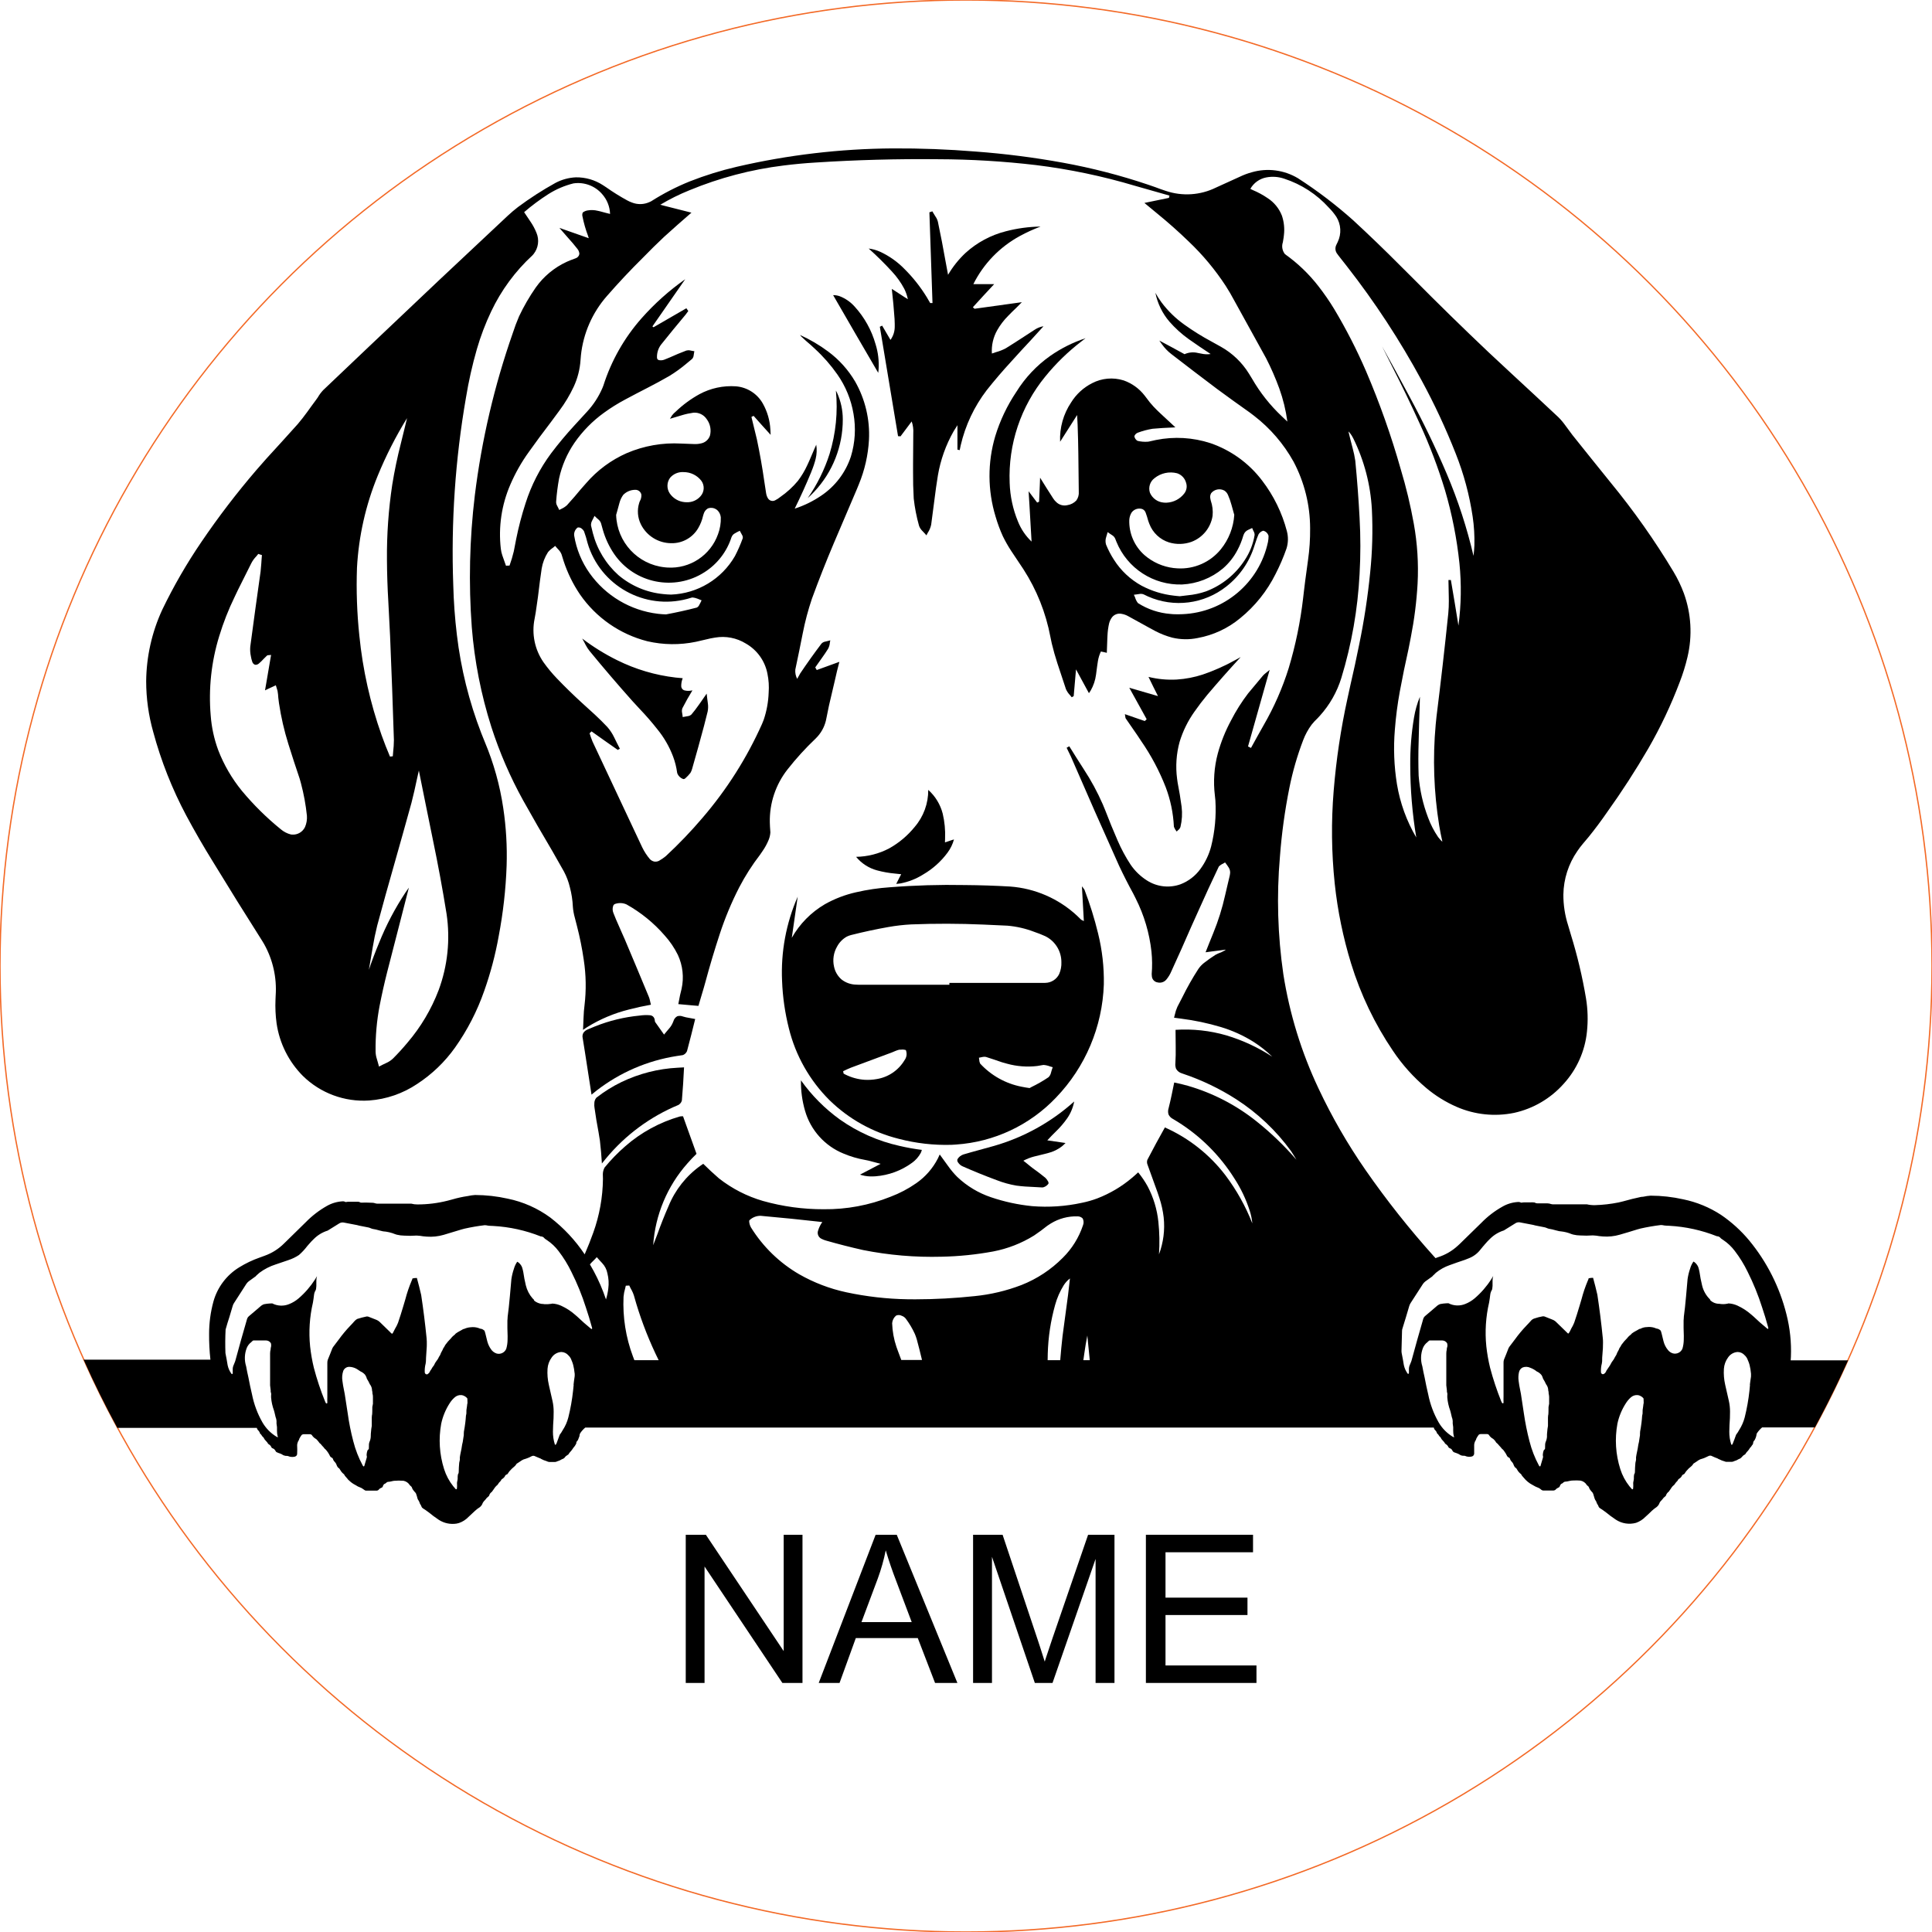 <svg viewBox="-40 -40 280 280" height="280.000mm" width="280.000mm" xmlns:xlink="http://www.w3.org/1999/xlink" xmlns="http://www.w3.org/2000/svg">
    <circle cy="0" cx="0" r="140" style="stroke:#f36926;stroke-width:0.05mm;fill:none" transform="matrix(1,0,0,-1,100,100)"></circle>
    <path d="M111.144,132.084L111.272,132.052C111.545,131.958,111.783,131.783,111.952,131.548C111.978,131.406,111.939,131.26,111.848,131.148C111.757,130.978,111.638,130.824,111.496,130.692C110.918,130.218,110.322,129.764,109.712,129.332L109.392,129.084L108.704,128.524L108.312,128.22C108.806,127.957,109.33,127.753,109.872,127.612C110.404,127.476,110.938,127.346,111.472,127.22L111.872,127.116C112.617,126.933,113.315,126.595,113.92,126.124C114.096,125.976,114.265,125.818,114.424,125.652C113.543,125.534,112.662,125.406,111.784,125.268L112.392,124.62L113.008,124.004C113.62,123.416,114.175,122.77,114.664,122.076C115.169,121.343,115.516,120.511,115.68,119.636C112.344,122.636,108.369,124.839,104.056,126.076C102.942,126.388,101.837,126.693,100.72,126.996L99.616,127.316C99.257,127.435,98.954,127.68,98.76,128.004C98.707,128.177,98.75,128.366,98.872,128.5C99.026,128.731,99.242,128.914,99.496,129.028C101.118,129.745,102.761,130.412,104.424,131.028C105.354,131.392,106.319,131.66,107.304,131.828C107.713,131.882,108.124,131.925,108.536,131.956L111.024,132.092L111.144,132.084z" style="stroke:none;fill:#000000;fill-rule:evenodd"></path>
    <path d="M86.56,130.492L86.904,130.476C88.805,130.328,90.627,129.655,92.168,128.532C92.7,128.154,93.138,127.658,93.448,127.084C93.513,126.945,93.564,126.801,93.6,126.652C92.508,126.514,91.424,126.319,90.352,126.068C87.244,125.376,84.304,124.074,81.704,122.236C79.533,120.667,77.633,118.754,76.08,116.572C76.056,118.063,76.256,119.548,76.672,120.98C77.48,123.797,79.54,126.087,82.256,127.188C83.251,127.607,84.289,127.913,85.352,128.1L85.856,128.204C86.334,128.326,86.812,128.451,87.288,128.58L87.632,128.668C86.634,129.184,85.632,129.709,84.64,130.236L84.936,130.324C85.465,130.464,86.013,130.521,86.56,130.492z" style="stroke:none;fill:#000000;fill-rule:evenodd"></path>
    <path d="M47.816,127.9C50.635,124.49,54.248,121.823,58.336,120.132L58.432,120.06C58.63,119.92,58.77,119.713,58.824,119.476C58.96,117.884,59.064,116.288,59.136,114.692L58.24,114.74C55.397,114.882,52.612,115.592,50.048,116.828C48.763,117.452,47.549,118.211,46.424,119.092C46.228,119.33,46.126,119.631,46.136,119.94C46.118,120.14,46.127,120.342,46.16,120.54C46.325,121.74,46.522,122.935,46.752,124.124L46.944,125.316C47.073,126.414,47.169,127.516,47.232,128.62L47.816,127.9z" style="stroke:none;fill:#000000;fill-rule:evenodd"></path>
    <path d="M46.48,118.036C49.853,115.43,53.829,113.716,58.04,113.052L58.944,112.916C59.174,112.842,59.367,112.685,59.488,112.476C59.538,112.416,59.571,112.345,59.584,112.268C59.99,110.745,60.38,109.216,60.752,107.684C60.305,107.612,59.859,107.529,59.416,107.436L58.992,107.324C58.726,107.213,58.428,107.199,58.152,107.284C57.882,107.436,57.684,107.69,57.6,107.988L57.544,108.132C57.407,108.475,57.213,108.792,56.968,109.068L56.6,109.5L56.24,109.94L54.928,108.084C54.901,107.965,54.882,107.845,54.872,107.724L54.84,107.62C54.75,107.357,54.516,107.17,54.24,107.14C53.717,107.095,53.191,107.111,52.672,107.188C50.468,107.401,48.305,107.926,46.248,108.748L45.208,109.18C44.949,109.277,44.725,109.446,44.56,109.668C44.423,109.902,44.382,110.181,44.448,110.444L44.768,112.444C45.099,114.513,45.418,116.572,45.728,118.644L46.48,118.036z" style="stroke:none;fill:#000000;fill-rule:evenodd"></path>
    <path d="M97.896,125.916L98.552,125.876C104.063,125.506,109.234,123.079,113.04,119.076C117.3,114.651,119.77,108.807,119.976,102.668C120.021,100.181,119.741,97.699,119.144,95.284C118.621,93.129,117.961,91.011,117.168,88.94C117.055,88.77,116.932,88.607,116.8,88.452L116.872,89.764L117.08,93.492L116.992,93.444L116.8,93.348C116.746,93.33,116.699,93.298,116.656,93.26L116.072,92.692C113.42,90.236,110.013,88.752,106.408,88.484C104.21,88.356,102.009,88.284,99.808,88.268C96.197,88.198,92.585,88.305,88.984,88.588C87.324,88.698,85.676,88.942,84.056,89.316C82.479,89.67,80.961,90.252,79.552,91.044C77.55,92.216,75.894,93.897,74.752,95.916L75.608,89.956C73.926,93.8,73.151,97.98,73.344,102.172C73.432,104.485,73.762,106.783,74.328,109.028C75.3,112.982,77.343,116.591,80.232,119.46C83.017,122.176,86.474,124.103,90.248,125.044C92.743,125.698,95.318,125.992,97.896,125.916zM85.296,116.492L84.952,116.46C84.009,116.348,83.096,116.055,82.264,115.596L82.192,115.244C82.559,115.063,82.933,114.895,83.312,114.74L89.248,112.532C89.417,112.471,89.582,112.402,89.744,112.324L89.992,112.228C90.168,112.151,90.36,112.115,90.552,112.124C90.752,112.094,90.955,112.102,91.152,112.148C91.26,112.153,91.339,112.248,91.336,112.356C91.461,112.799,91.372,113.275,91.096,113.644C90.223,115.112,88.743,116.118,87.056,116.388C86.476,116.493,85.885,116.527,85.296,116.492zM108.64,117.604L108.08,117.5C105.762,117.055,103.647,115.877,102.048,114.14C101.961,113.952,101.915,113.747,101.912,113.54L101.872,113.292L102.12,113.244L102.376,113.188C102.539,113.15,102.707,113.145,102.872,113.172C103.66,113.421,104.444,113.683,105.224,113.956L105.936,114.156C107.361,114.552,108.851,114.666,110.32,114.492C110.572,114.46,110.823,114.417,111.072,114.364L111.24,114.34C111.564,114.364,111.882,114.437,112.184,114.556L112.568,114.668L112.432,115.068L112.312,115.484C112.259,115.729,112.133,115.951,111.952,116.124C111.167,116.656,110.343,117.129,109.488,117.54L109.216,117.692L108.64,117.604zM84.424,102.716L84.056,102.7C83.302,102.683,82.573,102.426,81.976,101.964C81.416,101.486,81.031,100.836,80.88,100.116C80.644,99.105,80.807,98.042,81.336,97.148C81.657,96.556,82.14,96.068,82.728,95.74C82.92,95.645,83.121,95.57,83.328,95.516C85.126,95.06,86.941,94.67,88.768,94.348C89.855,94.156,90.953,94.031,92.056,93.972C95.543,93.835,99.034,93.843,102.52,93.996L106.008,94.156C107.331,94.27,108.632,94.569,109.872,95.044C110.418,95.227,110.955,95.438,111.48,95.676C112.92,96.377,113.831,97.842,113.824,99.444C113.851,100.034,113.741,100.623,113.504,101.164C113.131,101.933,112.358,102.427,111.504,102.444L111.232,102.452L97.592,102.452L97.592,102.716L84.424,102.716z" style="stroke:none;fill:#000000;fill-rule:evenodd"></path>
    <path d="M90.208,88.068L90.52,88.028C91.684,87.804,92.797,87.364,93.8,86.732C95.175,85.931,96.373,84.859,97.32,83.58C97.75,83.005,98.068,82.353,98.256,81.66L97.96,81.748L97.32,81.964L96.952,82.084L96.968,81.532C97.02,80.317,96.904,79.1,96.624,77.916C96.282,76.587,95.552,75.39,94.528,74.476C94.543,76.437,93.85,78.337,92.576,79.828C91.546,81.103,90.281,82.168,88.848,82.964C87.372,83.736,85.737,84.152,84.072,84.18C84.855,85.132,85.914,85.818,87.104,86.14C87.958,86.37,88.831,86.526,89.712,86.604L90.608,86.7L90.4,87.092L89.888,88.1L90.208,88.068z" style="stroke:none;fill:#000000;fill-rule:evenodd"></path>
    <path d="M130.688,80.356C130.868,80.233,131.005,80.057,131.08,79.852C131.311,78.891,131.367,77.897,131.248,76.916C131.093,75.748,130.901,74.584,130.672,73.428L130.592,72.852C130.357,71.064,130.482,69.247,130.96,67.508C131.436,65.949,132.16,64.477,133.104,63.148C133.693,62.303,134.318,61.484,134.976,60.692C136.548,58.837,138.16,57.015,139.808,55.228L139.04,55.652C137.533,56.493,135.953,57.197,134.32,57.756C133.097,58.158,131.828,58.402,130.544,58.484C129.167,58.561,127.787,58.432,126.448,58.1C126.896,59.034,127.354,59.961,127.824,60.884L123.664,59.676L125.584,63.148L126.184,64.236L125.904,64.5C124.941,64.17,123.985,63.838,123.024,63.5L123.048,63.636C123.072,63.769,123.094,63.902,123.112,64.036L123.144,64.116C123.702,64.941,124.266,65.758,124.84,66.572L125.376,67.38C126.827,69.475,128.028,71.733,128.952,74.108C129.637,75.926,130.034,77.84,130.128,79.78L130.152,79.876C130.246,80.108,130.375,80.324,130.536,80.516L130.688,80.356z" style="stroke:none;fill:#000000;fill-rule:evenodd"></path>
    <path d="M77.544,31.732L78.008,31.26C80.678,28.419,82.158,24.663,82.144,20.764C82.142,19.445,81.861,18.142,81.32,16.94L81.144,16.604C81.45,19.699,81.137,22.823,80.224,25.796C79.493,28.076,78.426,30.233,77.056,32.196L77.544,31.732z" style="stroke:none;fill:#000000;fill-rule:evenodd"></path>
    <path d="M115.608,60.884C115.725,59.554,115.83,58.341,115.944,57.012L116.88,58.74L117.816,60.46L118.072,60.076C118.481,59.361,118.744,58.573,118.848,57.756C118.905,57.37,118.956,56.984,119,56.596L119.112,55.844C119.188,55.35,119.337,54.871,119.552,54.42L119.808,54.476L120.048,54.524C120.168,54.552,120.288,54.582,120.408,54.612C120.437,53.945,120.461,53.279,120.48,52.612L120.504,52.116C120.529,51.526,120.607,50.94,120.736,50.364C120.819,50.031,120.968,49.718,121.176,49.444C121.499,49.05,122.011,48.862,122.512,48.956C122.866,49.012,123.208,49.131,123.52,49.308C124.512,49.851,125.491,50.391,126.48,50.94L127.472,51.476C128.241,51.875,129.051,52.189,129.888,52.412C131.096,52.7,132.352,52.719,133.568,52.468C135.84,52.056,137.968,51.064,139.744,49.588C141.887,47.844,143.633,45.662,144.864,43.188C145.477,41.997,146.006,40.765,146.448,39.5C146.704,38.682,146.724,37.808,146.504,36.98C145.808,34.319,144.587,31.825,142.912,29.644C141.012,27.136,138.408,25.251,135.432,24.228C132.887,23.397,130.169,23.237,127.544,23.764C127.209,23.838,126.831,23.921,126.496,23.996L126.28,24.02C125.802,24.047,125.322,24.004,124.856,23.892C124.607,23.748,124.439,23.497,124.4,23.212C124.484,22.987,124.657,22.807,124.88,22.716C125.579,22.453,126.303,22.26,127.04,22.14C128.019,22.052,129.001,21.99,129.984,21.956L130.344,21.932C129.636,21.26,128.922,20.596,128.2,19.94L127.664,19.428C127.309,19.081,126.972,18.715,126.656,18.332L125.904,17.348C125.122,16.328,124.06,15.558,122.848,15.132C121.326,14.654,119.677,14.801,118.264,15.54C117.021,16.172,115.976,17.132,115.24,18.316C114.111,19.998,113.55,21.996,113.64,24.02L116.104,20.148L116.176,21.548C116.227,22.939,116.262,24.332,116.28,25.724L116.344,31.244C116.385,31.702,116.261,32.159,115.992,32.532C115.646,32.898,115.187,33.138,114.688,33.212C114.103,33.351,113.487,33.176,113.064,32.748C112.901,32.599,112.758,32.43,112.64,32.244C111.994,31.245,111.36,30.241,110.736,29.228L110.704,30.148L110.592,32.716L110.312,32.836C109.897,32.291,109.483,31.744,109.072,31.196L109.192,33.124L109.4,36.724L109.504,38.492C108.642,37.673,107.967,36.677,107.528,35.572C106.796,33.798,106.39,31.906,106.328,29.988C106.101,24.387,107.94,18.897,111.496,14.564C113.033,12.672,114.786,10.967,116.72,9.484L117.32,9.02C115.504,9.619,113.784,10.478,112.216,11.572C110.238,12.967,108.562,14.746,107.288,16.804C105.963,18.779,104.936,20.938,104.24,23.212C103.111,27.018,103.128,31.072,104.288,34.868C104.573,35.85,104.928,36.81,105.352,37.74C105.704,38.457,106.099,39.152,106.536,39.82L108.312,42.484C110.244,45.473,111.575,48.81,112.232,52.308L112.432,53.26C112.663,54.222,112.933,55.175,113.24,56.116L114.488,59.884C114.637,60.214,114.843,60.514,115.096,60.772L115.32,61.052L115.608,60.884zM128.856,32.852L128.624,32.836C127.756,32.76,127,32.213,126.656,31.412C126.398,30.634,126.669,29.779,127.328,29.292C128.245,28.557,129.454,28.296,130.592,28.588C131.223,28.793,131.71,29.301,131.888,29.94C132.08,30.485,131.977,31.089,131.616,31.54C131.002,32.326,130.076,32.805,129.08,32.852L128.856,32.852zM130.032,49.012L129.656,48.98C127.971,48.853,126.345,48.312,124.92,47.404C124.726,47.154,124.582,46.868,124.496,46.564L124.328,46.196L124.704,46.148L125.088,46.092C125.312,46.04,125.547,46.06,125.76,46.148L126.36,46.436C130.128,48.111,134.515,47.553,137.744,44.988C139.665,43.485,141.08,41.43,141.8,39.1L141.984,38.548C142.101,38.176,142.237,37.81,142.392,37.452C142.541,37.189,142.788,36.996,143.08,36.916C143.452,37.007,143.745,37.291,143.848,37.66C143.851,37.953,143.824,38.245,143.768,38.532C142.518,44.456,137.402,48.774,131.352,49.012C130.912,49.034,130.472,49.034,130.032,49.012zM130.544,46.372L130.112,46.324C128.487,46.141,126.91,45.655,125.464,44.892C123.83,43.997,122.448,42.704,121.448,41.132C120.996,40.434,120.61,39.694,120.296,38.924C120.189,38.562,120.197,38.177,120.32,37.82L120.424,37.476L120.528,37.116L120.84,37.34L121.168,37.556C121.37,37.674,121.53,37.854,121.624,38.068L121.8,38.516C123.368,42.37,127.169,44.84,131.328,44.708C133.493,44.599,135.562,43.788,137.224,42.396C138.099,41.642,138.822,40.727,139.352,39.7C139.697,39.053,139.973,38.372,140.176,37.668L140.24,37.492C140.351,37.181,140.586,36.93,140.888,36.796L141.472,36.524L141.584,36.788L141.712,37.052C141.798,37.208,141.836,37.386,141.824,37.564C141.608,38.857,141.12,40.09,140.392,41.18C139.055,43.242,137.096,44.825,134.8,45.7C133.933,46,133.033,46.193,132.12,46.276L130.984,46.412L130.544,46.372zM130.672,42.372L130.088,42.324C128.535,42.135,127.073,41.49,125.888,40.468C124.419,39.183,123.603,37.307,123.664,35.356C123.684,34.97,123.802,34.595,124.008,34.268C124.363,33.793,124.978,33.593,125.544,33.772C125.772,33.866,125.948,34.053,126.032,34.284C126.18,34.683,126.308,35.089,126.416,35.5L126.576,35.932C127.068,37.215,128.12,38.203,129.432,38.612C130.499,38.933,131.64,38.902,132.688,38.524C134.307,37.911,135.472,36.475,135.736,34.764C135.812,34.015,135.722,33.258,135.472,32.548L135.416,32.276C135.348,32.002,135.392,31.711,135.536,31.468C135.999,30.907,136.79,30.751,137.432,31.092C137.678,31.248,137.868,31.478,137.976,31.748C138.177,32.204,138.343,32.675,138.472,33.156L138.88,34.62C138.763,36.45,138.078,38.198,136.92,39.62C135.397,41.483,133.075,42.506,130.672,42.372z" style="stroke:none;fill:#000000;fill-rule:evenodd"></path>
    <path d="M87.328,13.604C87.417,12.342,87.268,11.075,86.888,9.868C86.314,7.848,85.279,5.988,83.864,4.436C83.268,3.764,82.519,3.246,81.68,2.924C81.379,2.822,81.062,2.77,80.744,2.772L84.008,8.42L87.28,14.036L87.328,13.604z" style="stroke:none;fill:#000000;fill-rule:evenodd"></path>
    <path d="M94.456,37.22C94.694,36.863,94.862,36.464,94.952,36.044C95.194,34.255,95.428,32.467,95.656,30.676L95.928,28.892C96.309,26.651,97.078,24.493,98.2,22.516C98.379,22.213,98.566,21.914,98.76,21.62L98.76,25.164L99.088,25.236L99.232,24.54C99.907,21.635,101.194,18.908,103.008,16.54C104.148,15.104,105.341,13.711,106.584,12.364C107.504,11.341,108.435,10.327,109.376,9.324L111.232,7.284C110.774,7.357,110.337,7.529,109.952,7.788C109.253,8.23,108.56,8.681,107.872,9.14L106.824,9.812L105.768,10.476C105.309,10.72,104.823,10.911,104.32,11.044L103.752,11.236C103.674,10.06,103.941,8.887,104.52,7.86C104.955,7.092,105.494,6.387,106.12,5.764C106.502,5.367,106.894,4.98,107.296,4.604L108.096,3.796L101.232,4.748L101.12,4.636L100.992,4.532C102.013,3.407,103.042,2.29,104.08,1.18L101.064,1.18C102.547,-1.787,104.907,-4.225,107.824,-5.804C108.785,-6.328,109.782,-6.782,110.808,-7.164C109.112,-7.139,107.425,-6.911,105.784,-6.484C103.611,-5.934,101.606,-4.86,99.944,-3.356C98.947,-2.423,98.09,-1.351,97.4,-0.172L97.04,-2.108C96.703,-4.029,96.332,-5.944,95.928,-7.852C95.86,-8.128,95.741,-8.389,95.576,-8.62L95.344,-8.996L95.12,-9.372L94.696,-9.228L95.144,3.916L94.808,3.916L94.328,3.092C93.41,1.59,92.314,0.204,91.064,-1.036C90.062,-2.061,88.883,-2.896,87.584,-3.5C87.049,-3.745,86.48,-3.907,85.896,-3.98C87.076,-2.925,88.203,-1.812,89.272,-0.644C89.974,0.109,90.573,0.951,91.056,1.86C91.291,2.338,91.466,2.843,91.576,3.364L91.016,3.012L89.872,2.268L89.248,1.868C89.414,3.321,89.547,4.777,89.648,6.236L89.656,6.484C89.661,6.633,89.666,6.783,89.672,6.932L89.672,7.308C89.682,8.008,89.466,8.693,89.056,9.26L87.848,7.196C87.734,7.245,87.622,7.298,87.512,7.356L90.152,23.212L90.512,23.236C91.057,22.522,91.597,21.801,92.128,21.076C92.319,21.625,92.398,22.208,92.36,22.788C92.36,24.271,92.349,25.753,92.328,27.236L92.328,28.348C92.318,29.647,92.35,30.947,92.424,32.244C92.571,33.578,92.828,34.897,93.192,36.188C93.284,36.459,93.437,36.706,93.64,36.908L93.96,37.244L94.264,37.588L94.456,37.22z" style="stroke:none;fill:#000000;fill-rule:evenodd"></path>
    <path d="M26.168,180.812L26.528,180.724C27.044,180.546,27.511,180.247,27.888,179.852C28.207,179.563,28.522,179.27,28.832,178.972L29.16,178.692L29.52,178.444C29.728,178.287,29.882,178.069,29.96,177.82L30.048,177.684C30.105,177.594,30.175,177.514,30.256,177.444L30.4,177.276L30.536,177.1C30.636,177.008,30.737,176.917,30.84,176.828L30.896,176.748L30.92,176.66C30.986,176.484,31.107,176.332,31.264,176.228L31.336,176.14L31.4,176.044L31.472,175.948L31.744,175.556C31.851,175.419,31.975,175.296,32.112,175.188C32.233,174.976,32.387,174.784,32.568,174.62L32.68,174.42L32.896,174.26C33.044,174.157,33.158,174.012,33.224,173.844L33.272,173.788C33.353,173.728,33.441,173.678,33.536,173.644L33.584,173.588C33.636,173.523,33.682,173.454,33.72,173.38L33.816,173.244C34.039,172.979,34.288,172.738,34.56,172.524L34.696,172.388C34.695,172.387,34.888,172.123,34.888,172.124L34.936,172.092L34.984,172.068L35.36,171.82C35.517,171.702,35.686,171.6,35.864,171.516C35.991,171.472,36.119,171.432,36.248,171.396L36.504,171.3C36.67,171.238,36.83,171.163,36.984,171.076L37.128,171.012C37.269,170.964,37.423,170.979,37.552,171.052L37.944,171.22L38.376,171.396L38.408,171.428C38.661,171.569,38.929,171.679,39.208,171.756C39.336,171.829,39.478,171.872,39.624,171.884L40.432,171.884C40.553,171.874,40.67,171.838,40.776,171.78C41,171.721,41.214,171.627,41.408,171.5L41.568,171.428L41.656,171.396C41.77,171.326,41.865,171.229,41.936,171.116L42.032,171.02C42.127,170.948,42.226,170.881,42.328,170.82L42.376,170.78C42.408,170.749,42.434,170.711,42.448,170.668L42.6,170.468L42.76,170.292C42.874,170.155,42.978,170.011,43.072,169.86C43.253,169.664,43.403,169.443,43.52,169.204L43.52,169.148C43.515,169.039,43.559,168.933,43.64,168.86L43.768,168.684C43.848,168.5,43.92,168.314,43.984,168.124L43.992,168.004C44.003,167.886,44.044,167.773,44.112,167.676C44.311,167.382,44.551,167.118,44.824,166.892L167.8,166.892L167.8,166.916C167.841,167.09,167.94,167.245,168.08,167.356L168.152,167.46C168.204,167.548,168.244,167.642,168.272,167.74L168.304,167.772L168.424,167.876C168.485,167.962,168.544,168.05,168.6,168.14L168.704,168.244L168.776,168.308C168.818,168.375,168.855,168.445,168.888,168.516L168.96,168.62C169.075,168.758,169.195,168.891,169.32,169.02C169.36,169.119,169.422,169.208,169.504,169.276L169.536,169.292C169.712,169.398,169.849,169.558,169.928,169.748L170,169.828C170.098,169.885,170.199,169.936,170.304,169.98L170.384,170.06C170.437,170.122,170.481,170.192,170.512,170.268L170.576,170.356C170.625,170.41,170.684,170.455,170.752,170.484L171.04,170.58C171.261,170.652,171.471,170.754,171.664,170.884L171.8,170.94C171.938,170.976,172.081,170.989,172.224,170.98L172.344,171.004L172.536,171.076C172.801,171.146,173.079,171.146,173.344,171.076C173.515,171.019,173.633,170.864,173.648,170.684C173.659,170.263,173.659,169.841,173.648,169.42L173.672,169.204C173.711,169.018,173.788,168.841,173.896,168.684L173.936,168.58L173.96,168.492C174.059,168.299,174.175,168.114,174.304,167.94C174.381,167.876,174.476,167.84,174.576,167.836L175.528,167.836C175.62,167.831,175.709,167.87,175.768,167.94L175.936,168.172C176.071,168.321,176.231,168.445,176.408,168.54L176.504,168.628C176.637,168.749,176.748,168.893,176.832,169.052L176.904,169.124L177.048,169.244C177.134,169.337,177.217,169.433,177.296,169.532C177.429,169.664,177.552,169.806,177.664,169.956C177.8,170.052,177.915,170.173,178,170.316C178.164,170.532,178.304,170.765,178.416,171.012L178.488,171.108C178.537,171.174,178.607,171.222,178.688,171.236L178.736,171.268C178.816,171.338,178.867,171.435,178.88,171.54L178.952,171.676C179.032,171.782,179.118,171.883,179.208,171.98L179.264,172.068C179.32,172.161,179.363,172.26,179.392,172.364L179.488,172.548C179.54,172.645,179.622,172.722,179.72,172.772L179.792,172.852C179.867,172.956,179.934,173.065,179.992,173.18L180.104,173.324C180.196,173.44,180.304,173.542,180.424,173.628L180.472,173.684L180.576,173.868C180.656,173.976,180.744,174.078,180.84,174.172C181.187,174.603,181.62,174.958,182.112,175.212C182.392,175.386,182.69,175.531,183,175.644L183.192,175.756L183.368,175.9C183.476,175.987,183.613,176.031,183.752,176.02L185.104,176.02C185.276,176.02,185.438,175.937,185.536,175.796L185.648,175.708C185.749,175.647,185.853,175.591,185.96,175.54L186,175.5C186.051,175.427,186.088,175.345,186.112,175.26L186.184,175.14C186.249,175.058,186.339,175.001,186.44,174.972L186.512,174.916L186.576,174.852L186.64,174.804L186.704,174.764C186.83,174.732,186.958,174.713,187.088,174.708L187.32,174.66L187.496,174.62C187.672,174.583,187.852,174.565,188.032,174.564C188.373,174.544,188.716,174.55,189.056,174.58C189.442,174.652,189.778,174.889,189.976,175.228L190.24,175.468C190.282,175.547,190.317,175.63,190.344,175.716L190.384,175.804C190.508,175.99,190.651,176.164,190.808,176.324L190.864,176.428L190.904,176.516L191.096,177.156C191.142,177.304,191.215,177.443,191.312,177.564L191.352,177.652L191.384,177.748C191.428,177.888,191.5,178.018,191.592,178.132L191.664,178.3L191.696,178.38C191.739,178.461,191.803,178.529,191.88,178.58L192.264,178.828C192.645,179.097,193.016,179.38,193.376,179.676L194.184,180.244C195.049,180.81,196.116,180.977,197.112,180.7C197.626,180.518,198.092,180.219,198.472,179.828C198.792,179.543,199.104,179.25,199.408,178.948L199.736,178.668L200.08,178.42C200.287,178.262,200.44,178.044,200.52,177.796L200.6,177.66C200.663,177.573,200.736,177.492,200.816,177.42L200.96,177.252L201.096,177.076C201.196,176.984,201.297,176.893,201.4,176.804L201.456,176.724L201.48,176.636C201.554,176.464,201.672,176.314,201.824,176.204L201.896,176.116L201.96,176.02L202.032,175.924L202.296,175.532C202.386,175.407,202.497,175.299,202.624,175.212L202.664,175.164L202.696,175.116C202.817,174.925,202.962,174.75,203.128,174.596L203.24,174.396L203.456,174.236C203.605,174.133,203.72,173.989,203.784,173.82L203.832,173.764C203.912,173.707,203.998,173.659,204.088,173.62L204.144,173.564C204.196,173.499,204.241,173.429,204.28,173.356L204.376,173.22C204.594,172.951,204.844,172.709,205.12,172.5L205.256,172.364C205.255,172.363,205.448,172.099,205.448,172.1L205.496,172.068L205.544,172.044L205.92,171.796C206.073,171.672,206.243,171.57,206.424,171.492C206.551,171.449,206.679,171.408,206.808,171.372L207.064,171.276C207.228,171.21,207.388,171.135,207.544,171.052L207.688,170.988C207.829,170.942,207.983,170.955,208.112,171.028L208.504,171.204L208.936,171.372L208.968,171.404C209.332,171.594,209.716,171.744,210.112,171.852L210.184,171.86L210.992,171.86C211.113,171.852,211.231,171.816,211.336,171.756C211.56,171.697,211.774,171.602,211.968,171.476L212.128,171.404L212.216,171.372C212.354,171.259,212.479,171.133,212.592,170.996L212.696,170.908L212.816,170.836C212.906,170.804,212.978,170.734,213.008,170.644L213.152,170.444L213.32,170.268C213.434,170.134,213.536,169.989,213.624,169.836C213.741,169.732,213.838,169.607,213.912,169.468C213.982,169.405,214.034,169.325,214.064,169.236L214.08,169.124C214.09,168.98,214.157,168.845,214.264,168.748L214.32,168.66C214.463,168.395,214.553,168.104,214.584,167.804L214.624,167.724C214.834,167.403,215.091,167.115,215.384,166.868L223.032,166.868L223.104,166.732L223.904,165.236C225.301,162.582,226.614,159.885,227.84,157.148L219.52,157.148L219.552,156.612C219.635,154.546,219.417,152.479,218.904,150.476C217.924,146.55,216.079,142.893,213.504,139.772C212.323,138.354,210.95,137.107,209.424,136.068C207.753,134.977,205.891,134.212,203.936,133.812C202.389,133.466,200.809,133.289,199.224,133.284C198.868,133.306,198.515,133.357,198.168,133.436L197.824,133.468C196.955,133.65,196.093,133.864,195.24,134.108L194.576,134.268C193.445,134.496,192.297,134.627,191.144,134.66C190.751,134.667,190.359,134.627,189.976,134.54L185.008,134.54C184.858,134.522,184.71,134.488,184.568,134.436L184.392,134.412L184.216,134.396L182.784,134.396C182.655,134.398,182.528,134.36,182.424,134.284L182.32,134.268L182.112,134.252L181.016,134.26L180.816,134.26C180.693,134.268,180.57,134.282,180.448,134.3C180.302,134.218,180.134,134.185,179.968,134.204C179.178,134.253,178.411,134.486,177.728,134.884C176.611,135.511,175.59,136.295,174.696,137.212C173.641,138.232,172.588,139.261,171.544,140.292L171.256,140.556C170.433,141.313,169.452,141.879,168.384,142.212L168.04,142.34L167.968,142.244L167.872,142.148C164.292,138.172,160.965,133.974,157.912,129.58C155.312,125.833,153.029,121.875,151.088,117.748C148.609,112.502,146.893,106.928,145.992,101.196C145.171,95.557,145.004,89.841,145.496,84.164C145.747,80.816,146.204,77.487,146.864,74.196C147.338,71.829,148.009,69.506,148.872,67.252C149.172,66.462,149.578,65.716,150.08,65.036C150.347,64.7,150.638,64.385,150.952,64.092L151.272,63.748C152.705,62.164,153.773,60.285,154.4,58.244C155.891,53.354,156.777,48.301,157.04,43.196C157.192,40.483,157.192,37.764,157.04,35.052C156.894,32.283,156.686,29.516,156.416,26.756C156.324,26.144,156.196,25.537,156.032,24.94L155.72,23.732L155.424,22.524L155.632,22.748C155.818,22.981,155.979,23.233,156.112,23.5C157.71,26.73,158.633,30.253,158.824,33.852C158.973,36.894,158.89,39.943,158.576,42.972C158.228,46.475,157.696,49.957,156.984,53.404C156.589,55.382,156.162,57.352,155.704,59.316L155.288,61.22C154.322,65.623,153.654,70.087,153.288,74.58C152.918,79.074,152.969,83.592,153.44,88.076C153.858,91.994,154.651,95.862,155.808,99.628C157.192,104.13,159.238,108.401,161.88,112.3C163.226,114.308,164.848,116.118,166.696,117.676C168.026,118.796,169.51,119.717,171.104,120.412C173.726,121.555,176.638,121.86,179.44,121.284C182.212,120.673,184.72,119.204,186.608,117.084C188.52,114.994,189.707,112.342,189.992,109.524C190.163,107.915,190.118,106.289,189.856,104.692C189.331,101.561,188.596,98.469,187.656,95.436L187.272,94.132C186.803,92.682,186.568,91.167,186.576,89.644C186.61,87.391,187.315,85.199,188.6,83.348C188.842,82.987,189.104,82.64,189.384,82.308L190.24,81.292C191.173,80.137,192.062,78.947,192.904,77.724C195.051,74.728,197.053,71.631,198.904,68.444C200.667,65.378,202.181,62.176,203.432,58.868C203.896,57.675,204.276,56.45,204.568,55.204C205.29,52.146,205.107,48.943,204.04,45.988C203.635,44.895,203.129,43.843,202.528,42.844C199.82,38.334,196.786,34.03,193.448,29.964L190.656,26.5L187.888,23.044C187.47,22.488,187.066,21.942,186.656,21.38L186.4,21.06C186.224,20.848,186.037,20.645,185.84,20.452C183.605,18.358,181.354,16.265,179.104,14.188L175.736,11.052C172.028,7.537,168.372,3.962,164.776,0.332L162.872,-1.564C160.66,-3.788,158.401,-5.964,156.096,-8.092C153.595,-10.324,150.922,-12.357,148.104,-14.172C146.093,-15.374,143.674,-15.687,141.424,-15.036C140.827,-14.874,140.245,-14.657,139.688,-14.388L136.24,-12.82C133.969,-11.697,131.343,-11.524,128.944,-12.34C128.435,-12.504,127.931,-12.683,127.432,-12.876L126.416,-13.228C122.376,-14.591,118.243,-15.658,114.048,-16.42C109.864,-17.182,105.642,-17.722,101.4,-18.036C97.406,-18.361,93.399,-18.513,89.392,-18.492C81.778,-18.443,74.193,-17.55,66.776,-15.828C64.455,-15.288,62.177,-14.58,59.96,-13.708C58.012,-12.922,56.14,-11.957,54.368,-10.828L54.128,-10.716C53.322,-10.346,52.399,-10.323,51.576,-10.652C51.339,-10.737,51.109,-10.842,50.888,-10.964C49.847,-11.532,48.84,-12.159,47.872,-12.844L47.384,-13.164C46.217,-13.925,44.849,-14.32,43.456,-14.3C42.412,-14.252,41.393,-13.97,40.472,-13.476C38.594,-12.435,36.787,-11.27,35.064,-9.988C34.552,-9.592,34.058,-9.173,33.584,-8.732C26.882,-2.471,20.154,3.873,13.512,10.196L6.848,16.532C6.542,16.853,6.276,17.211,6.056,17.596L5.8,17.956L5.152,18.836L4.512,19.724C4.083,20.317,3.632,20.893,3.16,21.452C1.656,23.131,0.142,24.8,-1.384,26.46L-2.872,28.156C-5.707,31.461,-8.353,34.922,-10.8,38.524C-12.936,41.655,-14.835,44.942,-16.48,48.356C-17.986,51.61,-18.782,55.147,-18.816,58.732C-18.814,61.218,-18.469,63.692,-17.792,66.084C-16.658,70.286,-15.053,74.346,-13.008,78.188C-11.786,80.469,-10.492,82.71,-9.128,84.908C-6.785,88.752,-4.406,92.573,-1.992,96.372L-1.72,96.828C-0.449,99.097,0.132,101.689,-0.048,104.284L-0.072,104.86C-0.123,106.02,-0.07,107.182,0.088,108.332C0.51,111.204,1.842,113.865,3.888,115.924C6.438,118.43,9.937,119.729,13.504,119.492C15.997,119.311,18.399,118.481,20.472,117.084C22.608,115.689,24.464,113.906,25.944,111.828C27.732,109.301,29.157,106.535,30.176,103.612C31.09,101.034,31.791,98.385,32.272,95.692C32.917,92.313,33.303,88.89,33.424,85.452C33.513,82.664,33.35,79.874,32.936,77.116C32.45,73.816,31.55,70.591,30.256,67.516L29.752,66.26C27.981,61.68,26.793,56.896,26.216,52.02C25.924,49.598,25.748,47.163,25.688,44.724C25.362,35.658,25.978,26.583,27.528,17.644C27.917,15.266,28.446,12.912,29.112,10.596C29.653,8.73,30.343,6.911,31.176,5.156C32.63,2.083,34.661,-0.682,37.16,-2.988L37.336,-3.188C38.023,-4.057,38.183,-5.231,37.752,-6.252C37.525,-6.821,37.235,-7.363,36.888,-7.868L36.432,-8.548L35.96,-9.252C37.064,-10.204,38.235,-11.075,39.464,-11.86C40.586,-12.572,41.815,-13.099,43.104,-13.42C44.655,-13.65,46.217,-13.074,47.248,-11.892C47.966,-11.094,48.38,-10.069,48.416,-8.996L47.808,-9.148C47.51,-9.227,47.209,-9.307,46.912,-9.388L46.616,-9.452C46.153,-9.566,45.671,-9.585,45.2,-9.508C44.945,-9.475,44.704,-9.379,44.496,-9.228L44.456,-9.188L44.432,-9.132C44.379,-8.972,44.373,-8.799,44.416,-8.636C44.606,-7.682,44.873,-6.746,45.216,-5.836L45.328,-5.476L41.072,-6.972L42.312,-5.548C42.79,-5.028,43.246,-4.489,43.68,-3.932C43.854,-3.725,43.955,-3.466,43.968,-3.196C43.922,-2.906,43.718,-2.666,43.44,-2.572C43.167,-2.458,42.889,-2.354,42.608,-2.26L42.144,-2.06C40.34,-1.233,38.786,0.056,37.64,1.676C36.72,2.999,35.912,4.395,35.224,5.852C34.879,6.656,34.572,7.475,34.304,8.308C31.642,15.914,29.802,23.782,28.816,31.78C28.048,38.129,27.901,44.538,28.376,50.916C28.767,55.827,29.72,60.678,31.216,65.372C32.402,69.047,33.94,72.6,35.808,75.98C37.19,78.458,38.607,80.917,40.056,83.356L41.736,86.316C42.118,87.036,42.406,87.802,42.592,88.596C42.837,89.516,42.982,90.461,43.024,91.412L43.064,91.82C43.101,92.086,43.149,92.35,43.208,92.612L43.624,94.228C44.037,95.83,44.363,97.454,44.6,99.092C44.937,101.282,44.975,103.508,44.712,105.708L44.624,106.54C44.578,107.281,44.543,108.022,44.52,108.764L44.496,109.252L45.08,108.868C46.956,107.704,49.002,106.841,51.144,106.308C52.198,106.033,53.263,105.8,54.336,105.612L54.264,105.308L54.2,105.02C54.166,104.842,54.115,104.668,54.048,104.5C52.892,101.708,51.713,98.891,50.536,96.108L50.112,95.156L49.696,94.204L49.28,93.26L48.896,92.308C48.751,91.957,48.751,91.563,48.896,91.212C48.967,91.091,49.087,91.009,49.224,90.98C49.744,90.819,50.303,90.853,50.8,91.076C52.883,92.239,54.748,93.755,56.312,95.556C57.083,96.406,57.732,97.359,58.24,98.388C58.957,99.929,59.146,101.665,58.776,103.324L58.56,104.22C58.465,104.653,58.38,105.088,58.304,105.524L60.528,105.724L61.224,105.78L61.488,104.876L61.992,103.18L62.224,102.356C62.858,99.999,63.557,97.659,64.32,95.34C65.079,93.028,66.018,90.778,67.128,88.612C67.993,86.951,69.002,85.368,70.144,83.884L70.528,83.324C70.872,82.829,71.162,82.297,71.392,81.74C71.539,81.386,71.626,81.01,71.648,80.628C71.64,80.353,71.621,80.078,71.592,79.804L71.568,79.196C71.508,76.413,72.416,73.696,74.136,71.508C75.38,69.923,76.738,68.431,78.2,67.044L78.512,66.716C79.165,65.974,79.6,65.066,79.768,64.092L80.136,62.276C80.409,61.068,80.691,59.864,80.984,58.66C81.184,57.74,81.405,56.825,81.648,55.916C80.552,56.305,79.458,56.702,78.368,57.108L78.152,56.724C78.465,56.276,78.778,55.832,79.096,55.388L79.56,54.724L80.008,54.036C80.162,53.752,80.252,53.438,80.272,53.116L80.336,52.804L79.992,52.892L79.624,52.98C79.407,53.012,79.207,53.116,79.056,53.276C77.98,54.696,76.944,56.148,75.952,57.628L75.816,57.884L75.672,58.132L75.536,58.388C75.315,57.974,75.22,57.503,75.264,57.036L75.832,54.316L76.344,51.764C76.675,50.07,77.119,48.399,77.672,46.764C78.654,44.08,79.702,41.42,80.816,38.788C81.921,36.189,83.072,33.491,84.184,30.892L84.472,30.188C85.317,28.141,85.812,25.967,85.936,23.756C86.09,20.804,85.396,17.87,83.936,15.3C82.937,13.601,81.607,12.121,80.024,10.948C78.756,10.002,77.387,9.197,75.944,8.548L76.144,8.788C76.576,9.2,77.022,9.597,77.48,9.98L78.096,10.548C79.313,11.663,80.405,12.908,81.352,14.26C82.55,15.965,83.351,17.917,83.696,19.972C84.059,22.034,83.93,24.153,83.32,26.156C82.555,28.485,81.031,30.491,78.992,31.852C77.814,32.65,76.53,33.278,75.176,33.716C76.025,31.99,76.818,30.237,77.552,28.46L77.664,28.164L77.776,27.884L77.872,27.612L77.96,27.364L78.032,27.124L78.104,26.9L78.16,26.684L78.216,26.476C78.377,25.813,78.404,25.125,78.296,24.452L78.048,25.012C77.779,25.637,77.54,26.194,77.272,26.82L76.984,27.444C76.618,28.243,76.164,29,75.632,29.7C74.897,30.581,74.047,31.359,73.104,32.012C72.865,32.208,72.604,32.377,72.328,32.516C71.96,32.703,71.508,32.574,71.296,32.22C71.151,31.981,71.059,31.713,71.024,31.436L70.768,29.764C70.478,27.726,70.12,25.698,69.696,23.684C69.52,22.954,69.347,22.245,69.168,21.516L68.904,20.428C69.005,20.368,69.109,20.315,69.216,20.268L70.448,21.652L71.688,23.02L71.648,22.244C71.578,20.933,71.208,19.655,70.568,18.508C69.765,17.065,68.294,16.119,66.648,15.988C64.819,15.863,62.991,16.256,61.376,17.124C60.117,17.816,58.955,18.671,57.92,19.668C57.73,19.821,57.558,19.996,57.408,20.188C57.301,20.354,57.197,20.522,57.096,20.692L57.984,20.428L58.84,20.172C59.379,20.008,59.93,19.888,60.488,19.812C61.256,19.745,62,20.104,62.424,20.748C62.938,21.435,63.108,22.319,62.888,23.148C62.687,23.718,62.201,24.141,61.608,24.26C61.281,24.339,60.944,24.371,60.608,24.356L58.712,24.284C56.017,24.133,53.322,24.607,50.84,25.668C48.579,26.664,46.567,28.15,44.952,30.02C44.385,30.65,43.833,31.293,43.296,31.948L42.168,33.22C41.924,33.441,41.645,33.622,41.344,33.756L41.048,33.908L40.904,33.604L40.744,33.292C40.638,33.111,40.586,32.902,40.6,32.692C40.681,31.57,40.822,30.454,41.024,29.348C41.426,27.501,42.181,25.749,43.248,24.188C44.42,22.495,45.873,21.015,47.544,19.812C48.524,19.1,49.554,18.459,50.624,17.892C51.687,17.322,52.758,16.761,53.832,16.212L55.424,15.372L57,14.492C57.884,13.953,58.723,13.346,59.512,12.676L60.304,12.02C60.429,11.882,60.508,11.709,60.528,11.524L60.576,11.204L60.632,10.9L60.328,10.852L60.024,10.788C59.841,10.749,59.652,10.756,59.472,10.804C58.672,11.106,57.882,11.434,57.104,11.788L56.304,12.116C56.056,12.217,55.784,12.244,55.52,12.196C55.34,12.169,55.21,12.01,55.216,11.828C55.19,11.163,55.39,10.509,55.784,9.972C56.958,8.502,58.15,7.046,59.36,5.604L59.752,5.076L59.472,4.676L57.08,6.06L54.712,7.428L54.552,7.308L59.304,0.468C56.978,2.105,54.852,4.009,52.968,6.14C50.472,8.967,48.592,12.283,47.448,15.876L47.32,16.204C46.778,17.472,46.023,18.639,45.088,19.652L43.208,21.7C42.039,22.972,40.931,24.298,39.888,25.676C38.254,27.871,36.997,30.324,36.168,32.932C35.615,34.635,35.161,36.369,34.808,38.124L34.464,39.9C34.298,40.599,34.092,41.288,33.848,41.964L33.328,41.988C33.143,41.483,32.965,40.977,32.792,40.468C32.692,40.166,32.622,39.855,32.584,39.54C32.216,36.372,32.691,33.162,33.96,30.236C34.676,28.57,35.572,26.987,36.632,25.516C37.662,24.068,38.718,22.638,39.8,21.228L41.072,19.508C41.878,18.429,42.572,17.271,43.144,16.052C43.713,14.829,44.049,13.51,44.136,12.164L44.192,11.5C44.529,8.309,45.849,5.301,47.968,2.892C49.643,0.972,51.388,-0.885,53.2,-2.676C54.191,-3.696,55.204,-4.694,56.24,-5.668C57.548,-6.855,58.871,-8.026,60.208,-9.18L55.688,-10.324C57.049,-11.139,58.472,-11.845,59.944,-12.436C64.296,-14.234,68.871,-15.437,73.544,-16.012C75.088,-16.207,76.638,-16.351,78.192,-16.444C84.109,-16.827,90.039,-16.987,95.968,-16.924C100.703,-16.912,105.433,-16.629,110.136,-16.076C114.993,-15.479,119.791,-14.475,124.48,-13.076L129.488,-11.652C129.47,-11.541,129.447,-11.432,129.416,-11.324C128.226,-11.074,127.048,-10.831,125.856,-10.588L127.752,-9.02C129.318,-7.744,130.829,-6.402,132.28,-4.996C134.314,-3.065,136.115,-0.904,137.648,1.444C138.088,2.13,138.499,2.835,138.88,3.556C140.424,6.333,141.962,9.121,143.488,11.908C144.22,13.333,144.861,14.802,145.408,16.308C145.965,17.86,146.356,19.466,146.576,21.1L145.808,20.372C144.091,18.763,142.621,16.908,141.448,14.868L141.016,14.164C140.015,12.539,138.616,11.195,136.952,10.26L135.584,9.5C134.217,8.769,132.899,7.948,131.64,7.044C130.372,6.143,129.252,5.05,128.32,3.804C127.998,3.369,127.707,2.912,127.448,2.436C127.758,3.979,128.457,5.416,129.48,6.612C130.306,7.556,131.237,8.401,132.256,9.132C133.31,9.876,134.377,10.601,135.456,11.308C134.995,11.373,134.525,11.352,134.072,11.244L133.608,11.156C132.961,10.995,132.279,11.056,131.672,11.332C130.46,10.664,129.239,10.004,128.016,9.356L128.4,9.9C128.779,10.433,129.235,10.907,129.752,11.308C131.96,13.016,134.17,14.702,136.4,16.38C137.964,17.532,139.54,18.668,141.128,19.788L141.76,20.268C144.095,22.07,146.039,24.33,147.472,26.908C149.043,29.881,149.867,33.193,149.872,36.556C149.888,38.103,149.786,39.649,149.568,41.18C149.437,42.18,149.301,43.173,149.16,44.172L148.976,45.676L148.856,46.708C148.459,50.136,147.76,53.523,146.768,56.828C145.872,59.697,144.662,62.457,143.16,65.06L142.224,66.724L141.304,68.396L140.872,68.18L144.008,57.084L143.856,57.212C143.72,57.327,143.581,57.439,143.44,57.548L143.208,57.74L143.016,57.94C142.3,58.79,141.588,59.643,140.88,60.5C139.944,61.725,139.119,63.032,138.416,64.404C137.596,65.921,136.952,67.526,136.496,69.188C135.962,71.182,135.818,73.26,136.072,75.308L136.144,76.012C136.278,78.249,136.071,80.493,135.528,82.668C135.217,83.857,134.682,84.975,133.952,85.964C133.233,86.948,132.248,87.706,131.112,88.148C129.478,88.743,127.659,88.535,126.2,87.588C125.277,86.997,124.483,86.228,123.864,85.324C123.133,84.213,122.502,83.041,121.976,81.82C121.345,80.376,120.747,78.916,120.184,77.444L119.824,76.572C119.05,74.798,118.126,73.094,117.064,71.476L116.008,69.82L114.968,68.156L114.584,68.372C114.932,69.086,114.837,68.891,115.184,69.604C117.481,74.916,119.816,80.207,122.192,85.484C122.841,86.862,123.532,88.22,124.264,89.556L124.6,90.228C125.816,92.636,126.588,95.243,126.88,97.924C126.991,99.001,127.001,100.085,126.912,101.164L126.936,101.492C126.972,101.948,127.322,102.319,127.776,102.38C128.234,102.492,128.716,102.337,129.024,101.98C129.325,101.621,129.57,101.22,129.752,100.788C130.741,98.635,131.706,96.474,132.648,94.3L133.616,92.148C134.594,89.947,135.602,87.761,136.64,85.588C136.82,85.404,137.035,85.257,137.272,85.156L137.544,84.988C137.737,85.228,137.916,85.479,138.08,85.74C138.26,86.028,138.325,86.375,138.256,86.708L138.216,86.932L137.88,88.348L137.552,89.756C137.133,91.636,136.555,93.478,135.824,95.26L135.272,96.62L134.72,98.012L135.488,97.908C136.212,97.813,136.94,97.719,137.664,97.628L137.472,97.764C137.165,97.944,136.841,98.091,136.504,98.204L136.144,98.388C135.568,98.755,135.01,99.15,134.472,99.572C134.163,99.817,133.893,100.109,133.672,100.436C132.818,101.754,132.044,103.122,131.352,104.532L130.632,105.924C130.47,106.289,130.346,106.669,130.264,107.06L130.152,107.492L131.16,107.628C133.113,107.873,135.042,108.28,136.928,108.844C138.605,109.347,140.206,110.073,141.688,111.004C142.66,111.625,143.566,112.343,144.392,113.148C142.332,111.799,140.087,110.756,137.728,110.052C135.339,109.361,132.849,109.091,130.368,109.252C130.37,110.071,130.378,110.89,130.392,111.708L130.392,112.9L130.344,114.076C130.313,114.355,130.349,114.637,130.448,114.9C130.633,115.227,130.941,115.466,131.304,115.564L131.464,115.62C134.174,116.53,136.762,117.772,139.168,119.316C142.255,121.305,144.946,123.849,147.104,126.82C147.375,127.233,147.636,127.651,147.888,128.076C146.134,126.044,144.195,124.18,142.096,122.508C139.163,120.164,135.798,118.419,132.192,117.372C131.527,117.182,130.854,117.019,130.176,116.884C130.043,117.526,129.915,118.146,129.784,118.788L129.584,119.692L129.368,120.588C129.271,120.883,129.262,121.2,129.344,121.5C129.482,121.798,129.72,122.039,130.016,122.18L130.688,122.588C134,124.661,136.8,127.456,138.88,130.764C139.834,132.224,140.588,133.807,141.12,135.468C141.313,136.063,141.439,136.677,141.496,137.3C140.525,134.828,139.225,132.497,137.632,130.372C135.331,127.342,132.301,124.942,128.824,123.396C127.949,124.95,127.101,126.517,126.28,128.1C126.207,128.331,126.218,128.58,126.312,128.804C126.792,130.158,127.28,131.511,127.776,132.86L128.032,133.628C128.329,134.536,128.536,135.471,128.648,136.42C128.845,138.238,128.612,140.077,127.968,141.788C128.075,140.218,128.045,138.641,127.88,137.076C127.695,135.281,127.168,133.537,126.328,131.94C125.932,131.223,125.471,130.542,124.952,129.908C124.658,130.183,124.357,130.45,124.048,130.708C122.556,131.97,120.863,132.973,119.04,133.676C118.304,133.953,117.547,134.169,116.776,134.324C114.418,134.836,111.997,134.998,109.592,134.804C107.554,134.602,105.547,134.167,103.608,133.508C101.79,132.895,100.127,131.893,98.736,130.572C98.253,130.087,97.812,129.562,97.416,129.004L96.808,128.164L96.192,127.316L95.92,127.9C95.187,129.331,94.113,130.559,92.792,131.476C91.633,132.285,90.378,132.946,89.056,133.444C85.977,134.676,82.685,135.291,79.368,135.252C76.396,135.262,73.437,134.858,70.576,134.052C68.251,133.378,66.078,132.261,64.176,130.764C63.401,130.09,62.649,129.391,61.92,128.668L61.536,128.932C59.461,130.409,57.849,132.445,56.888,134.804C56.302,136.142,55.763,137.5,55.272,138.876L54.664,140.46C54.962,136.071,56.706,131.904,59.624,128.612C60.044,128.13,60.485,127.665,60.944,127.22L60.448,125.836L59.472,123.124L58.992,121.78C58.842,121.771,58.692,121.779,58.544,121.804C55.616,122.643,52.908,124.118,50.616,126.124C49.533,127.064,48.532,128.094,47.624,129.204C47.458,129.505,47.37,129.844,47.368,130.188L47.384,130.868C47.354,133.526,46.878,136.16,45.976,138.66C45.598,139.716,45.185,140.76,44.736,141.788C43.377,139.754,41.697,137.954,39.76,136.46C37.919,135.107,35.806,134.171,33.568,133.716C32.021,133.37,30.441,133.193,28.856,133.188C28.5,133.21,28.147,133.261,27.8,133.34C27.034,133.451,26.278,133.617,25.536,133.836L24.872,134.012C23.439,134.375,21.966,134.558,20.488,134.556C20.191,134.558,19.895,134.52,19.608,134.444L14.64,134.444C14.49,134.427,14.342,134.392,14.2,134.34L14.024,134.316C13.459,134.288,12.893,134.28,12.328,134.292L12.232,134.276L12.056,134.188C11.987,134.174,11.918,134.166,11.848,134.164L10.448,134.164C10.324,134.169,10.201,134.186,10.08,134.212C9.937,134.122,9.767,134.085,9.6,134.108C8.808,134.159,8.039,134.392,7.352,134.788C6.24,135.419,5.222,136.202,4.328,137.116C3.385,138.036,2.427,138.975,1.488,139.9L1.184,140.196C0.384,141.001,-0.587,141.616,-1.656,141.996L-2.336,142.244C-3.382,142.608,-4.386,143.086,-5.328,143.668C-7.152,144.786,-8.487,146.552,-9.064,148.612C-9.484,150.145,-9.697,151.727,-9.696,153.316C-9.706,154.564,-9.642,155.812,-9.504,157.052L-27.88,157.052C-26.383,160.412,-24.753,163.711,-22.992,166.94L-2.776,166.94L-2.752,167.036C-2.703,167.171,-2.617,167.29,-2.504,167.38L-2.432,167.484C-2.37,167.566,-2.329,167.662,-2.312,167.764L-2.28,167.796L-2.16,167.9C-2.099,167.986,-2.04,168.074,-1.984,168.164L-1.88,168.268L-1.808,168.332C-1.767,168.397,-1.73,168.464,-1.696,168.532L-1.624,168.644C-1.51,168.782,-1.389,168.916,-1.264,169.044C-1.219,169.14,-1.157,169.227,-1.08,169.3L-1.048,169.316C-0.867,169.416,-0.728,169.578,-0.656,169.772L-0.584,169.852C-0.519,169.895,-0.449,169.93,-0.376,169.956L-0.28,170.004C-0.17,170.114,-0.078,170.241,-0.008,170.38L0.072,170.452C0.252,170.539,0.44,170.612,0.632,170.668L0.792,170.74L1.08,170.908C1.257,170.983,1.448,171.016,1.64,171.004L1.76,171.028L1.96,171.1C2.225,171.168,2.503,171.168,2.768,171.1C2.862,171.06,2.945,170.997,3.008,170.916C3.04,170.851,3.059,170.78,3.064,170.708C3.085,170.287,3.085,169.865,3.064,169.444L3.088,169.228C3.128,169.042,3.204,168.865,3.312,168.708L3.352,168.604L3.376,168.516C3.475,168.323,3.59,168.138,3.72,167.964C3.798,167.902,3.893,167.865,3.992,167.86L4.944,167.86C5.034,167.862,5.12,167.9,5.184,167.964L5.352,168.196C5.487,168.345,5.646,168.47,5.824,168.564L5.92,168.652C6.065,168.808,6.198,168.974,6.32,169.148L6.472,169.268L6.712,169.556L6.848,169.692C6.904,169.757,6.957,169.823,7.008,169.892L7.08,169.98L7.176,170.052C7.445,170.343,7.667,170.675,7.832,171.036L7.904,171.132C7.953,171.197,8.025,171.242,8.104,171.26L8.152,171.292C8.228,171.365,8.279,171.46,8.296,171.564L8.368,171.7C8.448,171.805,8.534,171.907,8.624,172.004L8.68,172.092C8.736,172.184,8.779,172.284,8.808,172.388L8.904,172.572C8.957,172.668,9.038,172.747,9.136,172.796L9.208,172.876C9.284,172.981,9.353,173.09,9.416,173.204L9.52,173.348C9.616,173.46,9.724,173.561,9.84,173.652L9.888,173.708L9.992,173.892C10.072,174,10.16,174.102,10.256,174.196L10.392,174.356L10.448,174.436L10.52,174.5L10.6,174.572C10.872,174.839,11.186,175.061,11.528,175.228C11.74,175.377,11.971,175.495,12.216,175.58L12.416,175.668C12.571,175.767,12.723,175.871,12.872,175.98L12.96,176.02L13.064,176.036L14.616,176.036C14.754,176.017,14.877,175.938,14.952,175.82L15.064,175.724C15.167,175.663,15.273,175.609,15.384,175.564L15.424,175.524C15.476,175.453,15.512,175.371,15.528,175.284L15.6,175.164C15.666,175.083,15.755,175.024,15.856,174.996L15.928,174.94L16,174.876C16.072,174.798,16.174,174.755,16.28,174.756L16.512,174.732C16.646,174.704,16.779,174.675,16.912,174.644L17.088,174.612C17.548,174.571,18.011,174.568,18.472,174.604C18.859,174.678,19.197,174.914,19.4,175.252L19.656,175.492C19.699,175.571,19.734,175.654,19.76,175.74L19.8,175.828C19.924,176.015,20.066,176.189,20.224,176.348L20.288,176.452C20.377,176.69,20.451,176.933,20.512,177.18L20.56,177.308L20.688,177.508C20.762,177.629,20.816,177.762,20.848,177.9C20.957,178.056,21.046,178.225,21.112,178.404L21.16,178.484C21.2,178.53,21.245,178.57,21.296,178.604L21.68,178.852C22.061,179.121,22.432,179.403,22.792,179.7L23.6,180.268C24.36,180.759,25.274,180.952,26.168,180.812zM117.008,157.124L117.136,156.228C117.259,155.333,117.408,154.442,117.584,153.556L117.936,157.124L117.008,157.124zM47.44,147.26C46.908,145.868,46.258,144.525,45.496,143.244L45.728,142.98C45.896,142.801,46.069,142.628,46.248,142.46L46.488,142.196L46.872,142.628L47.272,143.06C47.664,143.475,47.929,143.994,48.032,144.556C48.212,145.267,48.255,146.005,48.16,146.732C48.097,147.272,47.984,147.805,47.824,148.324L47.44,147.26zM59.496,32.788L59.208,32.772C58.341,32.69,57.556,32.227,57.064,31.508C56.605,30.818,56.624,29.914,57.112,29.244C57.596,28.676,58.32,28.372,59.064,28.42C60.08,28.413,61.04,28.884,61.656,29.692C62.142,30.375,62.085,31.305,61.52,31.924C61.012,32.506,60.267,32.824,59.496,32.788zM90.152,155.844L89.92,155.204C89.544,154.097,89.334,152.94,89.296,151.772C89.329,151.342,89.534,150.945,89.864,150.668C90.125,150.548,90.426,150.557,90.68,150.692C90.913,150.77,91.119,150.915,91.272,151.108C91.787,151.795,92.226,152.535,92.584,153.316C92.691,153.572,92.785,153.834,92.864,154.1C93.134,155.096,93.387,156.096,93.624,157.1L90.632,157.1L90.632,157.124L90.152,155.844zM111.832,157.124L111.848,156.188C111.913,153.801,112.271,151.432,112.912,149.132C113.19,148.119,113.613,147.152,114.168,146.26C114.408,145.885,114.711,145.555,115.064,145.284L114.784,147.724C114.527,149.691,114.262,151.67,113.992,153.636L113.808,155.38L113.656,157.124L111.832,157.124zM51.936,157.124L51.728,156.58C50.695,153.824,50.233,150.888,50.368,147.948C50.403,147.538,50.481,147.134,50.6,146.74L50.696,146.332L51.2,146.308L51.368,146.66L51.56,147.012C51.683,147.242,51.785,147.483,51.864,147.732L52.224,148.972C53.075,151.774,54.156,154.5,55.456,157.124L51.936,157.124zM210.944,169.388L210.896,169.316C210.711,168.726,210.619,168.111,210.624,167.492C210.633,166.838,210.663,166.184,210.712,165.532L210.728,164.604C210.731,164.077,210.675,163.551,210.56,163.036C210.421,162.378,210.271,161.722,210.112,161.068L210.024,160.676C209.853,159.923,209.791,159.15,209.84,158.38C209.881,157.788,210.089,157.219,210.44,156.74C210.752,156.273,211.264,155.976,211.824,155.94C212.225,155.945,212.604,156.123,212.864,156.428C213.076,156.625,213.232,156.873,213.32,157.148C213.47,157.471,213.574,157.813,213.632,158.164C213.676,158.337,213.706,158.514,213.72,158.692C213.77,158.958,213.786,159.23,213.768,159.5L213.68,160.1L213.6,160.708L213.624,160.684L213.544,161.548C213.404,162.853,213.174,164.147,212.856,165.42C212.683,166.075,212.408,166.699,212.04,167.268C211.916,167.502,211.772,167.724,211.608,167.932C211.451,168.381,211.283,168.827,211.104,169.268L211.016,169.388L210.944,169.388zM40.456,169.388L40.408,169.316C40.223,168.726,40.131,168.111,40.136,167.492C40.145,166.838,40.175,166.184,40.224,165.532L40.24,164.604C40.243,164.077,40.187,163.551,40.072,163.036C39.933,162.378,39.783,161.722,39.624,161.068L39.536,160.676C39.365,159.924,39.303,159.15,39.352,158.38C39.392,157.788,39.601,157.219,39.952,156.74C40.264,156.273,40.776,155.977,41.336,155.94C41.737,155.944,42.116,156.122,42.376,156.428C42.589,156.624,42.746,156.872,42.832,157.148C42.981,157.471,43.086,157.813,43.144,158.164C43.189,158.337,43.218,158.514,43.232,158.692C43.292,158.957,43.308,159.23,43.28,159.5L43.192,160.1L43.12,160.708L43.144,160.684L43.056,161.548C42.916,162.853,42.686,164.147,42.368,165.42C42.201,166.077,41.925,166.702,41.552,167.268C41.428,167.502,41.284,167.724,41.12,167.932C40.98,168.341,40.831,168.746,40.672,169.148C40.64,169.236,40.591,169.318,40.528,169.388L40.456,169.388zM196.536,175.828L196.48,175.788L196.44,175.732L196.16,175.412C195.564,174.667,195.111,173.818,194.824,172.908C194.149,170.783,194.006,168.525,194.408,166.332C194.633,165.279,195.048,164.276,195.632,163.372C195.823,163.068,196.055,162.791,196.32,162.548C196.605,162.277,196.994,162.145,197.384,162.188C197.692,162.247,197.971,162.407,198.176,162.644L198.2,162.748C198.213,162.942,198.218,163.137,198.216,163.332L198.176,163.516L198.144,163.796C198.118,163.98,198.091,164.164,198.064,164.348L198.056,164.74L198.056,164.86C198.04,164.968,198.019,165.074,197.992,165.18C197.971,165.522,197.939,165.864,197.896,166.204C197.844,166.633,197.777,167.06,197.696,167.484L197.68,167.796L197.68,167.996L197.616,168.396L197.528,168.98L197.44,169.364L197.344,169.964C197.295,170.237,197.239,170.509,197.176,170.78L197.136,171.012C197.101,171.164,197.092,171.321,197.112,171.476L197.096,171.628L197.016,172.004C196.973,172.454,196.949,172.905,196.944,173.356L196.928,173.468C196.919,173.533,196.889,173.593,196.848,173.644L196.824,173.724C196.793,173.917,196.782,174.113,196.792,174.308L196.768,174.508L196.704,174.82C196.692,174.934,196.692,175.05,196.704,175.164L196.704,175.452L196.68,175.756C196.672,175.787,196.653,175.814,196.625,175.829C196.597,175.844,196.563,175.844,196.536,175.828zM26.072,175.828L26.016,175.788L25.976,175.732L25.696,175.412C25.1,174.667,24.647,173.818,24.36,172.908C23.685,170.783,23.542,168.525,23.944,166.332C24.169,165.279,24.584,164.276,25.168,163.372C25.358,163.065,25.593,162.787,25.864,162.548C26.145,162.277,26.532,162.144,26.92,162.188C27.228,162.247,27.507,162.407,27.712,162.644L27.736,162.748C27.749,162.942,27.754,163.137,27.752,163.332L27.712,163.516L27.68,163.796C27.654,163.98,27.627,164.164,27.6,164.348L27.592,164.74L27.592,164.86C27.577,164.968,27.556,165.075,27.528,165.18C27.507,165.522,27.475,165.864,27.432,166.204C27.38,166.633,27.313,167.06,27.232,167.484L27.216,167.796L27.216,167.996L27.152,168.396L27.064,168.98L26.976,169.364L26.88,169.964C26.831,170.237,26.775,170.509,26.712,170.78L26.672,171.012C26.638,171.164,26.629,171.321,26.648,171.476L26.632,171.628L26.552,172.004C26.509,172.454,26.485,172.905,26.48,173.356L26.464,173.468C26.455,173.533,26.427,173.594,26.384,173.644L26.36,173.724C26.329,173.917,26.318,174.113,26.328,174.308L26.304,174.508L26.24,174.82C26.228,174.934,26.228,175.05,26.24,175.164L26.24,175.452L26.216,175.756L26.2,175.788L26.168,175.828L26.072,175.828zM0.168,168.268L0.088,168.228C-0.773,167.711,-1.486,166.981,-1.984,166.108C-2.69,164.862,-3.192,163.512,-3.472,162.108C-3.668,161.283,-3.844,160.454,-4,159.62C-4.124,159.09,-4.233,158.556,-4.328,158.02C-4.605,157.142,-4.571,156.196,-4.232,155.34C-4.098,155.021,-3.883,154.742,-3.608,154.532L-3.376,154.316C-3.341,154.29,-3.3,154.273,-3.256,154.268L-1.448,154.268C-1.161,154.269,-0.895,154.416,-0.744,154.66C-0.681,154.883,-0.686,155.12,-0.76,155.34L-0.776,155.492L-0.792,155.652L-0.832,155.812C-0.846,155.915,-0.854,156.02,-0.856,156.124L-0.856,160.78C-0.835,161.024,-0.806,161.266,-0.768,161.508C-0.787,161.635,-0.77,161.765,-0.72,161.884L-0.696,162.02C-0.691,162.106,-0.696,162.192,-0.712,162.276L-0.712,162.524C-0.659,163.169,-0.519,163.804,-0.296,164.412L-0.224,164.668C-0.165,164.905,-0.109,165.142,-0.056,165.38C0.054,165.646,0.098,165.934,0.072,166.22L0.08,166.364C0.088,166.461,0.101,166.557,0.12,166.652L0.144,166.844L0.144,167.34C0.14,167.62,0.172,167.9,0.24,168.172L0.28,168.196L0.296,168.22L0.296,168.244L0.288,168.268L0.168,168.268zM170.632,168.268L170.552,168.228C169.691,167.711,168.977,166.981,168.48,166.108C167.774,164.862,167.272,163.512,166.992,162.108C166.796,161.283,166.62,160.454,166.464,159.62C166.34,159.09,166.231,158.556,166.136,158.02C165.858,157.142,165.892,156.196,166.232,155.34C166.366,155.021,166.581,154.743,166.856,154.532L167.088,154.316C167.125,154.293,167.164,154.273,167.208,154.268L169.016,154.268C169.302,154.269,169.567,154.418,169.72,154.66L169.744,154.732L169.752,154.788C169.793,154.972,169.776,155.165,169.704,155.34L169.68,155.492L169.672,155.652L169.632,155.812C169.618,155.915,169.61,156.02,169.608,156.124L169.608,160.78C169.629,161.024,169.658,161.266,169.696,161.508C169.682,161.635,169.698,161.764,169.744,161.884L169.768,162.02C169.771,162.106,169.766,162.191,169.752,162.276L169.752,162.524C169.805,163.169,169.945,163.804,170.168,164.412L170.24,164.668C170.299,164.905,170.355,165.142,170.408,165.38C170.516,165.646,170.56,165.934,170.536,166.22L170.544,166.364C170.552,166.461,170.565,166.557,170.584,166.652L170.608,166.844L170.608,167.34C170.603,167.62,170.635,167.9,170.704,168.172L170.744,168.196C170.754,168.21,170.76,168.227,170.76,168.244L170.752,168.268L170.632,168.268zM55.936,49.012L55.352,48.956C51.367,48.48,47.77,46.341,45.448,43.068C44.301,41.45,43.538,39.593,43.216,37.636C43.158,37.179,43.35,36.726,43.72,36.452C43.922,36.415,44.129,36.467,44.288,36.596C44.434,36.702,44.554,36.838,44.64,36.996C44.843,37.551,45.014,38.117,45.152,38.692L45.328,39.252C47.46,45.328,54.046,48.6,60.176,46.628L60.352,46.588C60.61,46.612,60.864,46.674,61.104,46.772L61.68,47.004C61.561,47.266,61.43,47.522,61.288,47.772C61.221,47.894,61.117,47.991,60.992,48.052C59.514,48.436,58.022,48.767,56.52,49.044L55.936,49.012zM12.68,172.516L12.648,172.5L12.576,172.404C11.973,171.289,11.511,170.104,11.2,168.876C10.849,167.542,10.579,166.187,10.392,164.82L9.96,162.02L9.72,160.78L9.672,160.444L9.624,160.116C9.549,159.639,9.59,159.15,9.744,158.692C9.881,158.326,10.234,158.086,10.624,158.092C11.007,158.103,11.381,158.21,11.712,158.404C11.895,158.514,12.074,158.631,12.248,158.756C12.487,158.86,12.702,159.013,12.88,159.204C13.016,159.385,13.114,159.592,13.168,159.812C13.333,160.067,13.477,160.334,13.6,160.612C13.806,160.868,13.919,161.187,13.92,161.516C13.966,161.655,13.984,161.802,13.976,161.948C14.026,162.108,14.051,162.276,14.048,162.444L14.048,163.468L14.024,163.564L14,163.708L13.96,163.9C13.947,164.142,13.944,164.385,13.952,164.628L13.936,164.964L13.904,165.132C13.891,165.233,13.883,165.334,13.88,165.436L13.88,166.652C13.86,166.802,13.836,166.951,13.808,167.1C13.796,167.327,13.774,167.554,13.744,167.78C13.747,167.871,13.744,167.962,13.736,168.052C13.743,168.386,13.672,168.718,13.528,169.02L13.472,169.268C13.457,169.489,13.451,169.711,13.456,169.932L13.44,169.996C13.417,170.052,13.374,170.097,13.32,170.124L13.256,170.212C13.177,170.433,13.134,170.665,13.128,170.9L13.144,170.956C13.176,171.052,13.179,171.155,13.152,171.252L12.952,171.924L12.792,172.476C12.774,172.5,12.749,172.517,12.72,172.524L12.68,172.516zM183.144,172.516L183.112,172.5L183.04,172.404C182.437,171.289,181.975,170.104,181.664,168.876C181.317,167.54,181.044,166.186,180.848,164.82L180.424,162.02L180.184,160.78L180.136,160.444L180.088,160.116C180.031,159.7,180.05,159.277,180.144,158.868C180.205,158.574,180.397,158.324,180.664,158.188C181.032,158.043,181.445,158.061,181.8,158.236C182.13,158.359,182.438,158.535,182.712,158.756C182.993,158.875,183.239,159.065,183.424,159.308C183.515,159.466,183.585,159.636,183.632,159.812C183.797,160.067,183.941,160.334,184.064,160.612C184.271,160.868,184.384,161.187,184.384,161.516C184.43,161.655,184.449,161.802,184.44,161.948C184.479,162.111,184.504,162.277,184.512,162.444L184.512,163.468L184.488,163.564L184.464,163.708L184.424,163.9C184.411,164.142,184.408,164.385,184.416,164.628L184.4,164.964L184.368,165.132C184.355,165.233,184.346,165.334,184.344,165.436L184.344,166.652C184.324,166.802,184.3,166.951,184.272,167.1C184.26,167.327,184.238,167.554,184.208,167.78L184.2,167.916L184.2,168.236C184.177,168.507,184.106,168.773,183.992,169.02L183.936,169.268C183.921,169.489,183.915,169.711,183.92,169.932L183.904,169.996C183.879,170.051,183.834,170.091,183.784,170.124L183.72,170.212C183.642,170.433,183.598,170.665,183.592,170.9L183.608,170.956C183.64,171.052,183.642,171.154,183.616,171.252L183.416,171.924L183.256,172.476C183.236,172.498,183.211,172.514,183.184,172.524L183.144,172.516zM56.696,46.148L56.144,46.1C53.744,45.873,51.471,44.915,49.632,43.356C47.821,41.734,46.529,39.614,45.92,37.26C45.823,36.897,45.735,36.531,45.656,36.164C45.641,35.922,45.694,35.682,45.808,35.468L45.992,35.108L46.16,34.764L46.432,35.028L46.72,35.284C46.905,35.433,47.041,35.634,47.112,35.86L47.352,36.724C47.708,37.999,48.27,39.207,49.016,40.3C51.96,44.568,57.763,45.727,62.12,42.916C63.969,41.733,65.347,39.942,66.016,37.852L66.072,37.74C66.152,37.575,66.277,37.437,66.432,37.34C66.685,37.187,66.947,37.048,67.216,36.924C67.32,37.116,67.424,37.308,67.528,37.5C67.628,37.645,67.671,37.822,67.648,37.996C67.327,38.887,66.948,39.755,66.512,40.596C64.593,43.924,61.095,46.031,57.256,46.172L56.696,46.148zM56.736,42.252L56.352,42.22C52.425,41.817,49.406,38.566,49.296,34.62L49.488,33.94L49.776,32.884C49.886,32.464,50.073,32.068,50.328,31.716C50.785,31.253,51.406,30.991,52.056,30.988C52.485,30.966,52.867,31.263,52.952,31.684C52.975,32.023,52.895,32.361,52.72,32.652L52.64,32.876C52.315,33.911,52.404,35.033,52.888,36.004C53.723,37.666,55.42,38.717,57.28,38.724C58.891,38.764,60.395,37.92,61.2,36.524C61.518,35.981,61.749,35.393,61.888,34.78L61.984,34.468C62.078,34.138,62.296,33.857,62.592,33.684C63.106,33.494,63.684,33.633,64.056,34.036C64.288,34.3,64.43,34.63,64.464,34.98C64.49,35.809,64.355,36.635,64.064,37.412C62.976,40.481,59.985,42.457,56.736,42.252zM15.888,68.108L15.304,66.548C13.652,61.89,12.569,57.05,12.08,52.132C11.735,48.861,11.62,45.571,11.736,42.284C11.984,37.707,12.998,33.205,14.736,28.964C15.924,26.063,17.347,23.264,18.992,20.596L18.76,21.564L18.08,24.332C17.581,26.283,17.169,28.256,16.848,30.244C16.305,33.845,16.048,37.483,16.08,41.124C16.092,43.157,16.159,45.19,16.28,47.22L16.536,52.228C16.746,57.231,16.93,62.248,17.088,67.252C17.081,67.843,17.044,68.433,16.976,69.02L16.928,69.604C16.793,69.63,16.657,69.646,16.52,69.652L15.888,68.108zM14.776,114.02L14.616,113.468C14.498,113.112,14.436,112.739,14.432,112.364C14.406,110.15,14.602,107.939,15.016,105.764C15.334,104.136,15.697,102.516,16.104,100.908L17.888,93.98L19.256,88.644L18.776,89.332C17.246,91.639,15.956,94.098,14.928,96.668C14.394,97.947,13.903,99.244,13.456,100.556L13.736,98.948L14.008,97.34C14.184,96.27,14.403,95.208,14.664,94.156L15.88,89.708L18.392,80.812L19.632,76.356C19.925,75.205,20.192,74.047,20.432,72.884L20.704,71.676L21.72,76.708L22.736,81.7C23.48,85.265,24.142,88.848,24.72,92.444C25.274,96.17,24.878,99.976,23.568,103.508C22.509,106.284,20.98,108.858,19.048,111.116C18.378,111.922,17.67,112.696,16.928,113.436C16.646,113.694,16.325,113.904,15.976,114.06L15.448,114.308L14.928,114.58L14.776,114.02zM2.328,80.956L2.136,80.932C1.616,80.798,1.132,80.549,0.72,80.204C-1.35,78.528,-3.25,76.652,-4.952,74.604C-6.398,72.832,-7.554,70.842,-8.376,68.708C-8.971,67.095,-9.337,65.406,-9.464,63.692C-9.794,59.819,-9.376,55.919,-8.232,52.204C-7.633,50.235,-6.879,48.317,-5.976,46.468L-5.512,45.492L-3.584,41.636C-3.39,41.259,-3.139,40.913,-2.84,40.612L-2.568,40.276L-2.312,40.364L-2.04,40.444L-2.088,41.036L-2.128,41.636C-2.157,42.031,-2.192,42.426,-2.232,42.82L-2.992,48.26L-3.728,53.708C-3.77,54.179,-3.74,54.654,-3.64,55.116C-3.6,55.377,-3.535,55.634,-3.448,55.884C-3.396,56.091,-3.247,56.261,-3.048,56.34C-2.834,56.369,-2.619,56.297,-2.464,56.148C-2.22,55.939,-1.991,55.715,-1.776,55.476L-1.304,55.012C-1.255,54.97,-1.192,54.951,-1.128,54.956L-0.84,54.932L-0.712,54.916L-0.928,56.172L-1.36,58.708L-1.592,60.052L-1.128,59.828L-0.384,59.484L-0.024,59.316C0.067,59.585,0.15,59.858,0.224,60.132C0.282,60.468,0.319,60.807,0.336,61.148L0.432,61.908C0.731,63.914,1.186,65.893,1.792,67.828C2.317,69.513,2.864,71.189,3.432,72.86L3.624,73.548C4.031,75.081,4.317,76.643,4.48,78.22C4.522,78.778,4.429,79.338,4.208,79.852C3.87,80.573,3.123,81.012,2.328,80.956zM92.648,148.308L91.528,148.3C88.539,148.251,85.563,147.911,82.64,147.284C80.248,146.768,77.949,145.889,75.824,144.676C72.98,143.024,70.585,140.7,68.848,137.908C68.676,137.617,68.582,137.286,68.576,136.948C68.584,136.911,68.597,136.876,68.616,136.844C69.052,136.429,69.631,136.2,70.232,136.204C73.217,136.469,76.198,136.77,79.176,137.108C78.907,137.479,78.701,137.893,78.568,138.332C78.395,138.795,78.603,139.316,79.048,139.532C79.261,139.646,79.487,139.734,79.72,139.796C81.493,140.304,83.28,140.76,85.08,141.164C88.827,141.911,92.645,142.235,96.464,142.132C98.971,142.082,101.47,141.828,103.936,141.372C106.037,140.972,108.047,140.188,109.864,139.06C110.529,138.612,111.175,138.137,111.8,137.636L112.304,137.308C113.463,136.6,114.803,136.244,116.16,136.284C116.442,136.278,116.713,136.389,116.912,136.588C117.071,136.899,117.085,137.265,116.952,137.588C116.36,139.361,115.36,140.969,114.032,142.284C112.334,143.998,110.299,145.341,108.056,146.228C105.869,147.069,103.579,147.613,101.248,147.844C98.391,148.15,95.521,148.304,92.648,148.308zM177.76,163.372L177.688,163.324C177.644,163.246,177.604,163.166,177.568,163.084C176.93,161.495,176.39,159.868,175.952,158.212C175.704,157.19,175.522,156.153,175.408,155.108C175.193,152.983,175.331,150.836,175.816,148.756L175.904,148.196L175.976,147.636C176.005,147.382,176.092,147.138,176.232,146.924L176.272,146.74C176.291,146.613,176.304,146.484,176.312,146.356L176.312,145.564C176.31,145.347,176.342,145.131,176.408,144.924L176.12,145.404C175.46,146.437,174.651,147.367,173.72,148.164C173.314,148.508,172.855,148.784,172.36,148.98C171.571,149.304,170.679,149.266,169.92,148.876L169.608,148.884C169.307,148.9,169.008,148.937,168.712,148.996C168.575,149.047,168.446,149.117,168.328,149.204L167.432,149.972L166.544,150.724C166.403,150.842,166.302,151.002,166.256,151.18C165.672,153.189,165.107,155.201,164.56,157.22L164.488,157.412L164.336,157.788C164.235,157.995,164.186,158.222,164.192,158.452L164.192,158.948C164.199,159.019,164.163,159.088,164.096,159.116L164.048,159.116L164.024,159.092C163.745,158.72,163.552,158.291,163.456,157.836L163.32,157.036L163.136,156.076C163.111,155.909,163.106,155.74,163.12,155.572L163.192,152.916C163.187,152.776,163.212,152.637,163.264,152.508L163.76,150.892L164.24,149.276C164.287,149.117,164.357,148.966,164.448,148.828L166.232,146.068C166.327,145.935,166.439,145.816,166.568,145.716L167.568,144.996L167.688,144.86L167.824,144.74L168.096,144.468C168.69,143.984,169.364,143.607,170.088,143.356C170.812,143.09,171.54,142.837,172.272,142.596L172.864,142.364C173.543,142.103,174.137,141.657,174.576,141.076C174.72,140.917,174.856,140.752,174.984,140.58C175.041,140.533,175.09,140.476,175.128,140.412C175.283,140.244,175.435,140.073,175.584,139.9L175.976,139.508C176.531,138.962,177.209,138.556,177.952,138.324L179.64,137.276C179.831,137.157,180.059,137.113,180.28,137.156C180.924,137.276,181.565,137.398,182.208,137.524L182.512,137.604C182.957,137.697,183.402,137.784,183.848,137.868L184,137.908C184.103,137.943,184.204,137.984,184.304,138.028L184.456,138.076C184.553,138.101,184.652,138.12,184.752,138.132L184.992,138.18L185.472,138.308L185.704,138.364L185.96,138.428L186.224,138.46C186.752,138.515,187.27,138.647,187.76,138.852L188,138.924C188.338,139.005,188.684,139.048,189.032,139.052C189.631,139.091,190.233,139.089,190.832,139.044L190.968,139.052C191.239,139.065,191.509,139.097,191.776,139.148L192.304,139.196C193.129,139.259,193.958,139.173,194.752,138.94C195.606,138.695,196.457,138.439,197.304,138.172L197.776,138.044C198.745,137.826,199.725,137.658,200.712,137.54C200.874,137.543,201.035,137.564,201.192,137.604L201.448,137.628L201.96,137.652C204.314,137.784,206.632,138.295,208.824,139.164C209.043,139.16,209.249,139.266,209.376,139.444L209.488,139.54L209.728,139.7C210.377,140.131,210.948,140.669,211.416,141.292C212.139,142.234,212.763,143.247,213.28,144.316C214.113,145.975,214.814,147.698,215.376,149.468C215.693,150.406,215.981,151.353,216.24,152.308C216.279,152.393,216.289,152.489,216.264,152.58L216.216,152.588C216.17,152.591,216.127,152.568,216.096,152.532C215.408,151.972,214.744,151.385,214.104,150.772L213.816,150.524C213.214,149.994,212.537,149.555,211.808,149.22C211.4,149.033,210.96,148.924,210.512,148.9L210.392,148.932C209.99,149.022,209.573,149.03,209.168,148.956C208.686,148.96,208.221,148.777,207.872,148.444C207.85,148.407,207.83,148.368,207.832,148.324C207.253,147.763,206.85,147.046,206.672,146.26C206.518,145.629,206.395,144.991,206.304,144.348L206.224,143.98L206.12,143.62C205.982,143.296,205.748,143.021,205.448,142.836L205.4,142.876C205.195,143.177,205.041,143.509,204.944,143.86C204.774,144.354,204.65,144.863,204.576,145.38L204.36,147.828C204.266,148.924,204.146,150.018,204,151.108L204.048,150.796L204,151.364C203.989,152.116,204,152.868,204.032,153.62L204.024,154.188C204.018,154.619,203.953,155.047,203.832,155.46C203.604,156.004,203.009,156.294,202.44,156.14C202.166,156.056,201.922,155.892,201.744,155.668C201.43,155.295,201.206,154.854,201.088,154.38C201.015,154.085,200.944,153.796,200.872,153.5L200.792,153.18L200.696,152.868C200.643,152.801,200.577,152.745,200.504,152.7C200.389,152.611,200.249,152.558,200.104,152.548L199.944,152.5L199.864,152.46C199.485,152.325,199.079,152.281,198.68,152.332C198.356,152.336,198.037,152.417,197.752,152.572L197.584,152.604L197.328,152.756L197.08,152.892C196.882,152.995,196.692,153.113,196.512,153.244L196.344,153.428L196.152,153.58C196.03,153.684,195.919,153.802,195.824,153.932C195.522,154.228,195.247,154.549,195,154.892L194.848,155.172L194.776,155.268C194.701,155.373,194.646,155.489,194.608,155.612L194.504,155.812L194.392,156.012C194.342,156.122,194.297,156.234,194.256,156.348C194.119,156.56,193.993,156.779,193.88,157.004C193.663,157.275,193.478,157.57,193.328,157.884C193.156,158.125,192.99,158.37,192.832,158.62C192.79,158.666,192.767,158.726,192.76,158.788L192.648,158.948C192.575,159.051,192.467,159.126,192.344,159.156L192.256,159.156C192.132,159.122,192.038,159.019,192.024,158.892C191.999,158.456,192.042,158.019,192.152,157.596L192.192,157.284L192.2,156.764L192.24,156.244C192.297,155.678,192.324,155.109,192.32,154.54C192.32,154.332,192.31,154.123,192.288,153.916C192.081,151.821,191.819,149.733,191.504,147.652C191.315,146.826,191.107,146.005,190.88,145.188C190.665,145.188,190.45,145.212,190.24,145.26L190.192,145.436L190.12,145.596C189.751,146.469,189.446,147.367,189.208,148.284L188.904,149.308C188.668,150.111,188.414,150.908,188.144,151.7C188.024,151.997,187.88,152.283,187.712,152.556C187.613,152.797,187.49,153.028,187.344,153.244C187.305,153.261,187.263,153.261,187.224,153.244C186.646,152.696,186.076,152.142,185.512,151.58L185.384,151.468C185.249,151.363,185.098,151.283,184.936,151.228L183.848,150.796C183.762,150.771,183.673,150.762,183.584,150.772C183.173,150.843,182.77,150.947,182.376,151.084C182.167,151.146,181.982,151.272,181.848,151.444L181.528,151.796L181.208,152.132C180.617,152.75,180.069,153.407,179.568,154.1L178.744,155.188C178.699,155.248,178.661,155.311,178.632,155.38L178.288,156.26L177.976,157.028C177.925,157.172,177.9,157.324,177.904,157.476L177.904,162.348L177.896,162.828L177.904,163.3C177.893,163.328,177.877,163.354,177.848,163.364L177.808,163.38L177.76,163.372zM168.888,81.852L168.736,81.692L168.584,81.508L168.424,81.316C167.824,80.438,167.335,79.49,166.968,78.492C166.223,76.544,165.763,74.499,165.6,72.42C165.545,70.788,165.545,69.156,165.6,67.524C165.638,65.759,165.689,63.993,165.752,62.228L165.784,60.98C165.385,61.952,165.098,62.967,164.928,64.004C164.55,66.256,164.368,68.537,164.384,70.82C164.385,74.355,164.676,77.885,165.256,81.372C163.856,78.99,162.906,76.37,162.456,73.644C162.036,71.039,161.934,68.393,162.152,65.764C162.294,63.902,162.534,62.049,162.872,60.212C163.251,58.162,163.67,56.118,164.128,54.084L164.464,52.372C164.971,49.8,165.3,47.197,165.448,44.58C165.599,41.67,165.414,38.752,164.896,35.884C164.418,33.226,163.788,30.598,163.008,28.012C161.64,23.176,159.962,18.432,157.984,13.812C156.64,10.7,155.092,7.681,153.352,4.772C152.668,3.648,151.92,2.563,151.112,1.524C149.727,-0.272,148.082,-1.852,146.232,-3.164L146.12,-3.316C145.817,-3.781,145.743,-4.359,145.92,-4.884C145.957,-5.111,145.994,-5.337,146.032,-5.564L146.072,-5.9C146.191,-6.859,146.093,-7.832,145.784,-8.748C145.38,-9.785,144.661,-10.669,143.728,-11.276C143.051,-11.741,142.327,-12.135,141.568,-12.452L141.208,-12.628C141.694,-13.489,142.533,-14.095,143.504,-14.284C144.38,-14.455,145.285,-14.391,146.128,-14.1C148.602,-13.293,150.822,-11.854,152.568,-9.924C152.98,-9.514,153.349,-9.063,153.672,-8.58C154.36,-7.479,154.435,-6.102,153.872,-4.932L153.672,-4.516C153.453,-4.08,153.513,-3.556,153.824,-3.18L153.968,-2.98L155.2,-1.412C159.27,3.795,162.896,9.335,166.04,15.148C167.896,18.57,169.542,22.102,170.968,25.724C172.141,28.675,172.968,31.751,173.432,34.892C173.633,36.261,173.716,37.645,173.68,39.028C173.659,39.542,173.616,40.054,173.552,40.564C172.605,36.5,171.31,32.525,169.68,28.684C168.056,24.868,166.255,21.131,164.28,17.484C162.974,15.042,161.644,12.607,160.296,10.188L161.656,12.9C163.099,15.718,164.475,18.569,165.784,21.452C167.212,24.566,168.428,27.774,169.424,31.052C170.437,34.507,171.136,38.047,171.512,41.628C171.818,44.637,171.769,47.671,171.368,50.668C171.016,48.462,170.651,46.261,170.272,44.06L169.92,44.06C169.925,44.868,169.941,45.676,169.968,46.484L169.976,47.084C169.98,47.693,169.954,48.302,169.896,48.908C169.382,53.889,168.814,58.859,168.192,63.828L168.072,65.004C167.627,69.878,167.797,74.788,168.576,79.62C168.708,80.414,168.863,81.203,169.04,81.988L168.888,81.852zM7.296,163.396L7.224,163.348C7.178,163.272,7.14,163.192,7.112,163.108C6.466,161.521,5.924,159.893,5.488,158.236C5.24,157.214,5.058,156.177,4.944,155.132C4.73,153.007,4.868,150.861,5.352,148.78L5.44,148.22L5.512,147.66C5.541,147.406,5.629,147.163,5.768,146.948L5.808,146.764C5.827,146.637,5.84,146.508,5.848,146.38L5.848,145.588C5.847,145.371,5.879,145.155,5.944,144.948L5.656,145.428C4.996,146.461,4.187,147.391,3.256,148.188C2.85,148.532,2.391,148.808,1.896,149.004C1.106,149.328,0.215,149.29,-0.544,148.9L-0.856,148.908C-1.157,148.924,-1.456,148.961,-1.752,149.02C-1.889,149.071,-2.018,149.141,-2.136,149.228L-3.032,149.996L-3.92,150.748C-4.061,150.867,-4.161,151.026,-4.208,151.204C-4.794,153.212,-5.359,155.224,-5.904,157.244L-5.976,157.436L-6.128,157.812C-6.229,158.019,-6.278,158.246,-6.272,158.476L-6.272,158.972C-6.264,159.007,-6.268,159.045,-6.286,159.076C-6.303,159.108,-6.333,159.131,-6.368,159.14L-6.416,159.14L-6.44,159.116C-6.718,158.743,-6.912,158.315,-7.008,157.86L-7.144,157.06L-7.328,156.1C-7.371,154.962,-7.363,153.822,-7.304,152.684C-7.135,152.074,-6.951,151.469,-6.752,150.868L-6.272,149.252C-6.227,149.091,-6.154,148.939,-6.056,148.804L-4.28,146.044C-4.185,145.911,-4.072,145.793,-3.944,145.692L-2.944,144.972L-2.824,144.836L-2.688,144.716L-2.4,144.46C-1.682,143.925,-0.879,143.514,-0.024,143.244C0.384,143.104,0.791,142.965,1.2,142.828L1.808,142.62C2.345,142.444,2.857,142.197,3.328,141.884C3.768,141.499,4.167,141.07,4.52,140.604C4.576,140.555,4.624,140.499,4.664,140.436C4.819,140.268,4.971,140.097,5.12,139.924L5.512,139.532C6.067,138.986,6.744,138.58,7.488,138.348L9.176,137.3C9.367,137.182,9.595,137.138,9.816,137.18C10.46,137.3,11.101,137.423,11.744,137.548L12.048,137.628C12.492,137.72,12.938,137.809,13.384,137.892L13.536,137.932C13.639,137.967,13.741,138.008,13.84,138.052L13.992,138.1C14.089,138.125,14.188,138.143,14.288,138.156L14.528,138.204C14.691,138.236,14.851,138.279,15.008,138.332C15.171,138.371,15.334,138.411,15.496,138.452C16.115,138.496,16.723,138.64,17.296,138.876L17.536,138.948C17.874,139.029,18.22,139.072,18.568,139.076C19.167,139.115,19.769,139.113,20.368,139.068L20.504,139.076C20.775,139.09,21.045,139.122,21.312,139.172L21.848,139.22C22.673,139.282,23.502,139.195,24.296,138.964C25.147,138.718,25.995,138.462,26.84,138.196L27.312,138.068C28.282,137.85,29.261,137.682,30.248,137.564C30.41,137.567,30.571,137.588,30.728,137.628L30.984,137.652L31.496,137.676C33.85,137.806,36.169,138.317,38.36,139.188C38.579,139.185,38.785,139.29,38.912,139.468L39.024,139.564L39.264,139.724C39.913,140.155,40.484,140.693,40.952,141.316C41.675,142.258,42.299,143.271,42.816,144.34C43.649,145.999,44.35,147.722,44.912,149.492C45.229,150.43,45.517,151.377,45.776,152.332C45.819,152.416,45.829,152.514,45.8,152.604L45.752,152.612C45.711,152.597,45.671,152.577,45.632,152.556C44.945,151.996,44.28,151.409,43.64,150.796L43.352,150.548C42.75,150.018,42.073,149.579,41.344,149.244C40.936,149.057,40.496,148.948,40.048,148.924L39.928,148.956C39.592,149.01,39.252,149.029,38.912,149.012L38.704,148.98L38.504,148.972C38.119,148.917,37.755,148.763,37.448,148.524L37.416,148.468L37.376,148.412L37.368,148.348L37.184,148.172C36.712,147.63,36.378,146.982,36.208,146.284C36.054,145.653,35.931,145.015,35.84,144.372L35.76,144.004L35.656,143.644C35.521,143.318,35.285,143.044,34.984,142.86C34.951,142.889,34.922,142.921,34.896,142.956C34.712,143.243,34.571,143.556,34.48,143.884C34.309,144.378,34.186,144.887,34.112,145.404L33.896,147.852C33.802,148.948,33.682,150.042,33.536,151.132L33.584,150.82L33.536,151.388C33.525,152.14,33.536,152.893,33.568,153.644L33.56,154.212C33.554,154.643,33.489,155.071,33.368,155.484C33.14,156.028,32.545,156.318,31.976,156.164C31.624,156.05,31.323,155.815,31.128,155.5C30.899,155.166,30.729,154.795,30.624,154.404C30.551,154.108,30.48,153.82,30.408,153.524L30.328,153.204L30.232,152.892C30.211,152.838,30.168,152.795,30.112,152.78C29.983,152.658,29.817,152.584,29.64,152.572L29.48,152.524L29.4,152.484C29.021,152.349,28.615,152.305,28.216,152.356C27.895,152.376,27.581,152.454,27.288,152.588L27.12,152.628L26.864,152.78L26.616,152.916C26.418,153.019,26.228,153.136,26.048,153.268L25.88,153.452L25.688,153.604C25.565,153.708,25.455,153.826,25.36,153.956C25.058,154.252,24.783,154.573,24.536,154.916L24.384,155.196L24.224,155.436L24.144,155.636C24.076,155.772,24.004,155.905,23.928,156.036L23.84,156.244L23.792,156.372L23.616,156.652C23.579,156.709,23.55,156.771,23.528,156.836L23.416,157.028L23.272,157.22C23.118,157.418,22.991,157.636,22.896,157.868C22.74,158.052,22.606,158.254,22.496,158.468C22.434,158.548,22.375,158.631,22.32,158.716L22.296,158.812C22.214,158.955,22.099,159.076,21.96,159.164C21.843,159.211,21.71,159.175,21.632,159.076C21.596,159.029,21.569,158.975,21.56,158.916C21.535,158.48,21.578,158.043,21.688,157.62L21.728,157.308L21.744,156.788C21.776,156.257,21.81,155.727,21.848,155.196L21.856,154.876C21.864,154.561,21.854,154.246,21.824,153.932C21.616,151.84,21.355,149.754,21.04,147.676C20.851,146.85,20.643,146.029,20.416,145.212C20.2,145.21,19.986,145.234,19.776,145.284L19.728,145.46L19.656,145.62C19.287,146.493,18.982,147.391,18.744,148.308L18.44,149.332C18.204,150.135,17.951,150.932,17.68,151.724C17.56,152.021,17.416,152.307,17.248,152.58C17.152,152.78,17.051,152.978,16.944,153.172C16.924,153.231,16.877,153.277,16.816,153.292C16.713,153.251,16.627,153.177,16.568,153.084L15.048,151.604C14.885,151.449,14.691,151.33,14.48,151.252L13.384,150.82C13.299,150.794,13.209,150.786,13.12,150.796C12.66,150.89,12.206,151.01,11.76,151.156C11.62,151.237,11.493,151.34,11.384,151.46L11.064,151.82L10.744,152.156C10.153,152.774,9.605,153.432,9.104,154.124L8.28,155.212C8.235,155.271,8.197,155.335,8.168,155.404L7.824,156.284L7.512,157.052C7.461,157.196,7.437,157.348,7.44,157.5L7.44,162.372L7.432,162.852L7.44,163.324L7.424,163.356C7.404,163.381,7.375,163.396,7.344,163.404L7.296,163.396zM54.912,84.876L54.8,84.86C54.564,84.807,54.349,84.684,54.184,84.508C53.742,83.987,53.369,83.411,53.072,82.796C50.616,77.59,48.312,72.685,45.872,67.468C45.712,67.078,45.571,66.68,45.448,66.276L45.728,65.996L47.632,67.348L49.536,68.684L49.68,68.596L49.84,68.516L49.416,67.692L49.008,66.86C48.747,66.316,48.413,65.81,48.016,65.356C47.439,64.744,46.841,64.151,46.224,63.58L44.352,61.876C43.097,60.73,41.88,59.543,40.704,58.316C40.005,57.588,39.361,56.81,38.776,55.988C37.497,54.148,37.028,51.863,37.48,49.668L37.64,48.764C37.872,47.251,38.075,45.733,38.248,44.212L38.504,42.396C38.645,41.553,38.955,40.748,39.416,40.028C39.629,39.775,39.877,39.555,40.152,39.372L40.456,39.116L40.712,39.412L40.984,39.708C41.156,39.894,41.292,40.111,41.384,40.348L41.688,41.324C42.25,43.03,43.044,44.65,44.048,46.14C46.375,49.508,49.841,51.92,53.808,52.932C56.126,53.47,58.534,53.497,60.864,53.012C61.567,52.858,62.269,52.695,62.968,52.524L63.64,52.404C65.181,52.14,66.766,52.447,68.096,53.268C69.728,54.199,70.872,55.798,71.224,57.644C71.41,58.543,71.469,59.464,71.4,60.38C71.354,61.714,71.114,63.035,70.688,64.3L70.448,64.9C68.244,69.839,65.333,74.431,61.808,78.532C60.146,80.487,58.37,82.34,56.488,84.084C56.18,84.336,55.851,84.561,55.504,84.756C55.321,84.848,55.116,84.888,54.912,84.876zM59.224,72.868L59.336,72.788C59.602,72.552,59.845,72.292,60.064,72.012C60.169,71.831,60.25,71.638,60.304,71.436C60.9,69.365,61.476,67.286,62.032,65.204L62.56,63.116C62.639,62.715,62.647,62.304,62.584,61.9L62.496,61.236L62.416,60.524C62.416,60.524,61.534,61.789,61.536,61.788L61.264,62.172L61,62.532L60.744,62.884C60.571,63.11,60.392,63.331,60.208,63.548C60.053,63.69,59.857,63.776,59.648,63.796L59.288,63.86L58.944,63.924L58.904,63.596L58.848,63.26C58.807,63.054,58.825,62.841,58.896,62.644C59.348,61.762,59.834,60.897,60.352,60.052L60.184,60.084C59.833,60.154,59.471,60.136,59.128,60.036C58.894,59.934,58.738,59.707,58.728,59.452C58.722,59.055,58.795,58.66,58.944,58.292L57.92,58.196C54.966,57.854,52.094,57.001,49.432,55.676C47.65,54.795,45.957,53.744,44.376,52.54L44.632,52.996L44.872,53.46C45.034,53.775,45.227,54.072,45.448,54.348C47.473,56.814,49.548,59.239,51.672,61.62L52.728,62.764C53.62,63.696,54.466,64.671,55.264,65.684C56.237,66.874,57.009,68.214,57.552,69.652C57.832,70.404,58.028,71.185,58.136,71.98L58.176,72.124C58.336,72.49,58.64,72.774,59.016,72.908C59.088,72.917,59.161,72.905,59.224,72.868z" style="stroke:none;fill:#000000;fill-rule:evenodd"></path>
    <path d="M141.599,184.965L128.914,184.965L128.914,191.542L140.794,191.542L140.794,194.061L128.914,194.061L128.914,201.371L142.097,201.371L142.097,203.905L126.072,203.905L126.072,182.43L141.599,182.43L141.599,184.965z" style="stroke:none;fill:#000000;fill-rule:evenodd"></path>
    <path d="M110.386,197.635L110.714,198.631C110.954,199.357,111.186,200.084,111.411,200.814L111.62,200.159C111.924,199.228,112.236,198.299,112.554,197.372L117.696,182.43L121.519,182.43L121.519,203.905L118.78,203.905L118.78,185.931L112.539,203.905L109.976,203.905L103.765,185.624L103.765,203.905L101.026,203.905L101.026,182.43L105.303,182.43L110.386,197.635z" style="stroke:none;fill:#000000;fill-rule:evenodd"></path>
    <path d="M98.753,203.905L95.515,203.905L93.011,197.401L84.031,197.401L81.673,203.905L78.655,203.905L86.902,182.43L89.964,182.43L98.753,203.905zM88.141,185.717L87.872,186.744C87.678,187.434,87.457,188.115,87.21,188.788L84.851,195.087L92.132,195.087L89.89,189.139C89.323,187.676,88.815,186.19,88.367,184.686L88.141,185.717z" style="stroke:none;fill:#000000;fill-rule:evenodd"></path>
    <path d="M73.578,199.291L73.578,182.43L76.303,182.43L76.303,203.905L73.388,203.905L62.109,187.03L62.109,203.905L59.384,203.905L59.384,182.43L62.299,182.43L73.578,199.291z" style="stroke:none;fill:#000000;fill-rule:evenodd"></path>
</svg>
